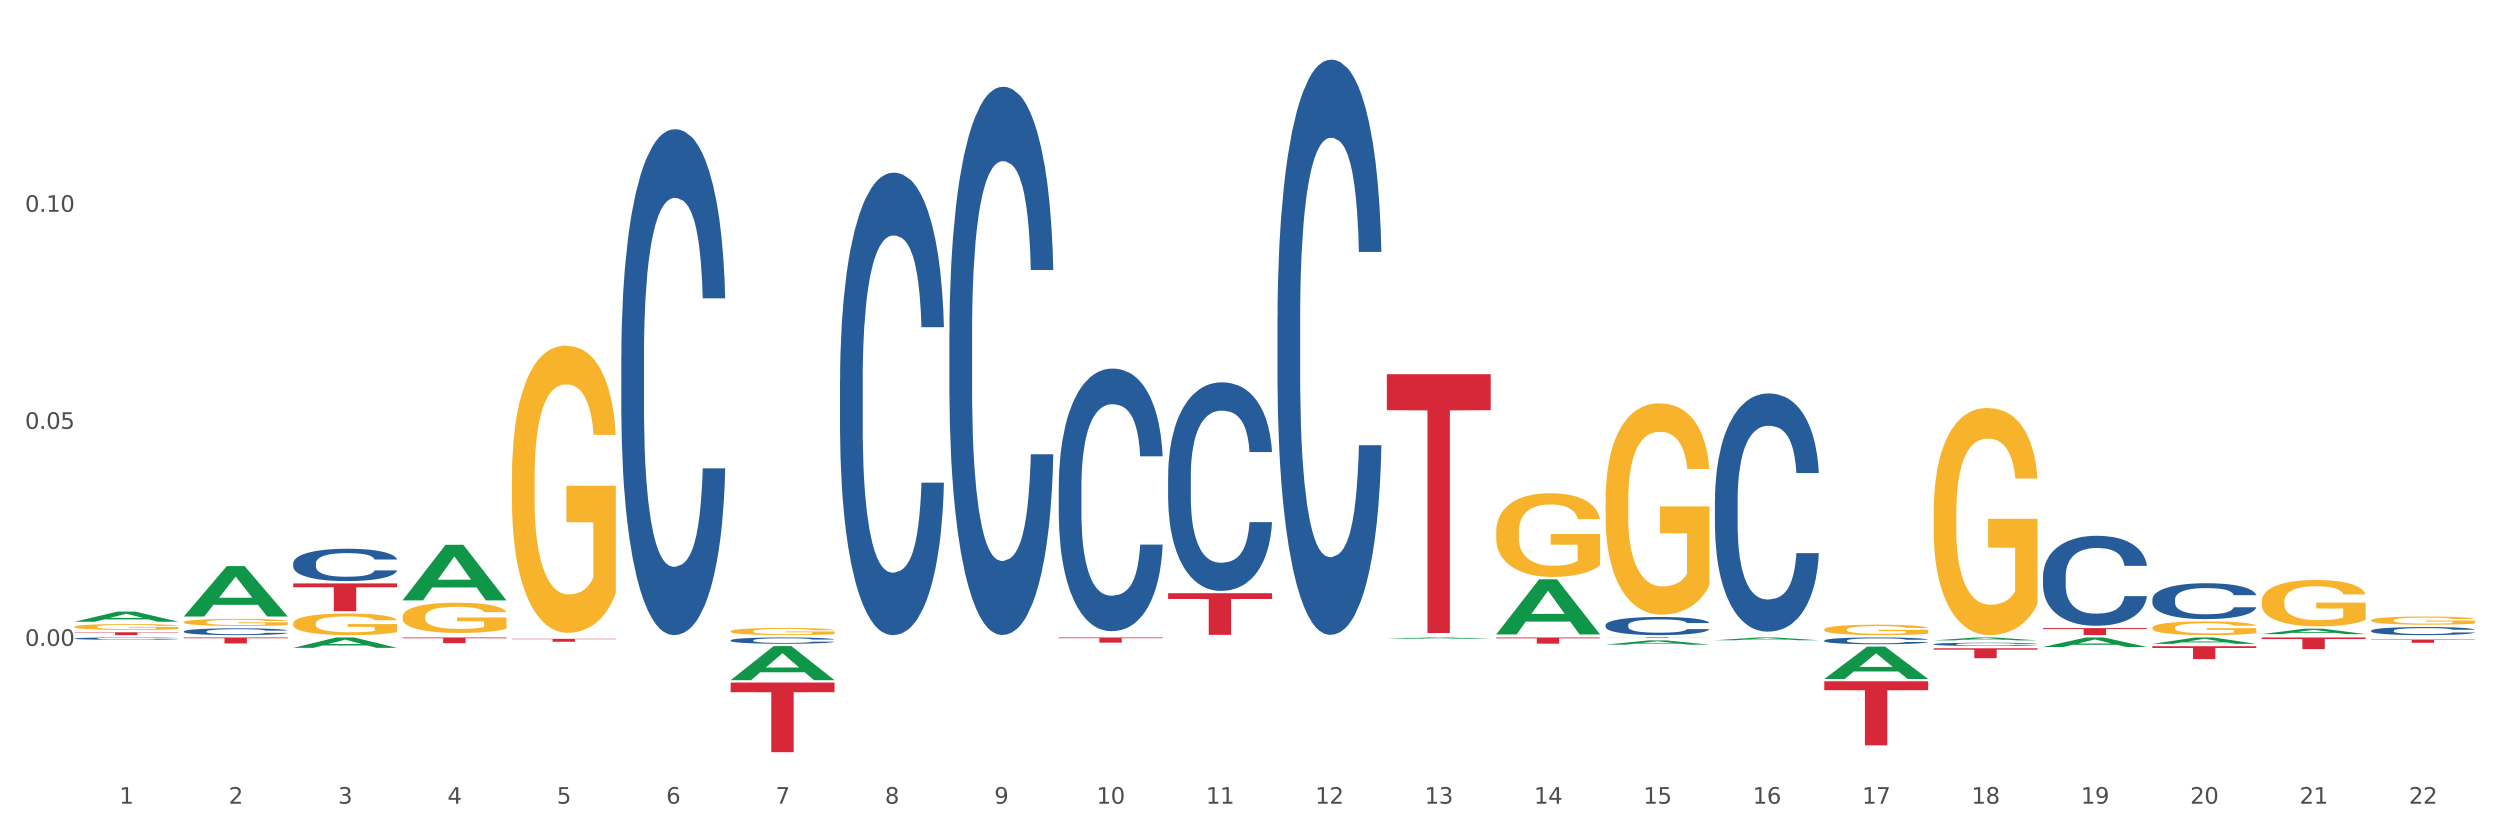<?xml version="1.0" encoding="utf-8" standalone="no"?>
<!DOCTYPE svg PUBLIC "-//W3C//DTD SVG 1.1//EN"
  "http://www.w3.org/Graphics/SVG/1.1/DTD/svg11.dtd">
<svg xmlns:xlink="http://www.w3.org/1999/xlink" width="1080pt" height="360pt" viewBox="0 0 1080 360" xmlns="http://www.w3.org/2000/svg" version="1.1">
 <rect x="0" y="0" width="1080" height="360" fill="#333333" stroke="none"/>
 <defs>
  <style type="text/css">*{stroke-linejoin: round; stroke-linecap: butt}</style>
 </defs>
 <g id="figure_1">
  <g id="patch_1">
   <path d="M 0 360 
L 1080 360 
L 1080 0 
L 0 0 
z
" style="fill: #ffffff; stroke: #ffffff; stroke-linejoin: miter"/>
  </g>
  <g id="axes_1">
   <g id="matplotlib.axis_1">
    <g id="xtick_1">
     <g id="text_1">
      <!-- 1 -->
      <g style="fill: #4d4d4d" transform="translate(51.562 347.204) scale(0.096 -0.096)">
       <defs>
        <path id="DejaVuSans-31" d="M 794 531 
L 1825 531 
L 1825 4091 
L 703 3866 
L 703 4441 
L 1819 4666 
L 2450 4666 
L 2450 531 
L 3481 531 
L 3481 0 
L 794 0 
L 794 531 
z
" transform="scale(0.016)"/>
       </defs>
       <use xlink:href="#DejaVuSans-31"/>
      </g>
     </g>
    </g>
    <g id="xtick_2">
     <g id="text_2">
      <!-- 2 -->
      <g style="fill: #4d4d4d" transform="translate(98.807 347.204) scale(0.096 -0.096)">
       <defs>
        <path id="DejaVuSans-32" d="M 1228 531 
L 3431 531 
L 3431 0 
L 469 0 
L 469 531 
Q 828 903 1448 1529 
Q 2069 2156 2228 2338 
Q 2531 2678 2651 2914 
Q 2772 3150 2772 3378 
Q 2772 3750 2511 3984 
Q 2250 4219 1831 4219 
Q 1534 4219 1204 4116 
Q 875 4013 500 3803 
L 500 4441 
Q 881 4594 1212 4672 
Q 1544 4750 1819 4750 
Q 2544 4750 2975 4387 
Q 3406 4025 3406 3419 
Q 3406 3131 3298 2873 
Q 3191 2616 2906 2266 
Q 2828 2175 2409 1742 
Q 1991 1309 1228 531 
z
" transform="scale(0.016)"/>
       </defs>
       <use xlink:href="#DejaVuSans-32"/>
      </g>
     </g>
    </g>
    <g id="xtick_3">
     <g id="text_3">
      <!-- 3 -->
      <g style="fill: #4d4d4d" transform="translate(146.052 347.204) scale(0.096 -0.096)">
       <defs>
        <path id="DejaVuSans-33" d="M 2597 2516 
Q 3050 2419 3304 2112 
Q 3559 1806 3559 1356 
Q 3559 666 3084 287 
Q 2609 -91 1734 -91 
Q 1441 -91 1130 -33 
Q 819 25 488 141 
L 488 750 
Q 750 597 1062 519 
Q 1375 441 1716 441 
Q 2309 441 2620 675 
Q 2931 909 2931 1356 
Q 2931 1769 2642 2001 
Q 2353 2234 1838 2234 
L 1294 2234 
L 1294 2753 
L 1863 2753 
Q 2328 2753 2575 2939 
Q 2822 3125 2822 3475 
Q 2822 3834 2567 4026 
Q 2313 4219 1838 4219 
Q 1578 4219 1281 4162 
Q 984 4106 628 3988 
L 628 4550 
Q 988 4650 1302 4700 
Q 1616 4750 1894 4750 
Q 2613 4750 3031 4423 
Q 3450 4097 3450 3541 
Q 3450 3153 3228 2886 
Q 3006 2619 2597 2516 
z
" transform="scale(0.016)"/>
       </defs>
       <use xlink:href="#DejaVuSans-33"/>
      </g>
     </g>
    </g>
    <g id="xtick_4">
     <g id="text_4">
      <!-- 4 -->
      <g style="fill: #4d4d4d" transform="translate(193.297 347.204) scale(0.096 -0.096)">
       <defs>
        <path id="DejaVuSans-34" d="M 2419 4116 
L 825 1625 
L 2419 1625 
L 2419 4116 
z
M 2253 4666 
L 3047 4666 
L 3047 1625 
L 3713 1625 
L 3713 1100 
L 3047 1100 
L 3047 0 
L 2419 0 
L 2419 1100 
L 313 1100 
L 313 1709 
L 2253 4666 
z
" transform="scale(0.016)"/>
       </defs>
       <use xlink:href="#DejaVuSans-34"/>
      </g>
     </g>
    </g>
    <g id="xtick_5">
     <g id="text_5">
      <!-- 5 -->
      <g style="fill: #4d4d4d" transform="translate(240.542 347.204) scale(0.096 -0.096)">
       <defs>
        <path id="DejaVuSans-35" d="M 691 4666 
L 3169 4666 
L 3169 4134 
L 1269 4134 
L 1269 2991 
Q 1406 3038 1543 3061 
Q 1681 3084 1819 3084 
Q 2600 3084 3056 2656 
Q 3513 2228 3513 1497 
Q 3513 744 3044 326 
Q 2575 -91 1722 -91 
Q 1428 -91 1123 -41 
Q 819 9 494 109 
L 494 744 
Q 775 591 1075 516 
Q 1375 441 1709 441 
Q 2250 441 2565 725 
Q 2881 1009 2881 1497 
Q 2881 1984 2565 2268 
Q 2250 2553 1709 2553 
Q 1456 2553 1204 2497 
Q 953 2441 691 2322 
L 691 4666 
z
" transform="scale(0.016)"/>
       </defs>
       <use xlink:href="#DejaVuSans-35"/>
      </g>
     </g>
    </g>
    <g id="xtick_6">
     <g id="text_6">
      <!-- 6 -->
      <g style="fill: #4d4d4d" transform="translate(287.787 347.204) scale(0.096 -0.096)">
       <defs>
        <path id="DejaVuSans-36" d="M 2113 2584 
Q 1688 2584 1439 2293 
Q 1191 2003 1191 1497 
Q 1191 994 1439 701 
Q 1688 409 2113 409 
Q 2538 409 2786 701 
Q 3034 994 3034 1497 
Q 3034 2003 2786 2293 
Q 2538 2584 2113 2584 
z
M 3366 4563 
L 3366 3988 
Q 3128 4100 2886 4159 
Q 2644 4219 2406 4219 
Q 1781 4219 1451 3797 
Q 1122 3375 1075 2522 
Q 1259 2794 1537 2939 
Q 1816 3084 2150 3084 
Q 2853 3084 3261 2657 
Q 3669 2231 3669 1497 
Q 3669 778 3244 343 
Q 2819 -91 2113 -91 
Q 1303 -91 875 529 
Q 447 1150 447 2328 
Q 447 3434 972 4092 
Q 1497 4750 2381 4750 
Q 2619 4750 2861 4703 
Q 3103 4656 3366 4563 
z
" transform="scale(0.016)"/>
       </defs>
       <use xlink:href="#DejaVuSans-36"/>
      </g>
     </g>
    </g>
    <g id="xtick_7">
     <g id="text_7">
      <!-- 7 -->
      <g style="fill: #4d4d4d" transform="translate(335.032 347.204) scale(0.096 -0.096)">
       <defs>
        <path id="DejaVuSans-37" d="M 525 4666 
L 3525 4666 
L 3525 4397 
L 1831 0 
L 1172 0 
L 2766 4134 
L 525 4134 
L 525 4666 
z
" transform="scale(0.016)"/>
       </defs>
       <use xlink:href="#DejaVuSans-37"/>
      </g>
     </g>
    </g>
    <g id="xtick_8">
     <g id="text_8">
      <!-- 8 -->
      <g style="fill: #4d4d4d" transform="translate(382.276 347.204) scale(0.096 -0.096)">
       <defs>
        <path id="DejaVuSans-38" d="M 2034 2216 
Q 1584 2216 1326 1975 
Q 1069 1734 1069 1313 
Q 1069 891 1326 650 
Q 1584 409 2034 409 
Q 2484 409 2743 651 
Q 3003 894 3003 1313 
Q 3003 1734 2745 1975 
Q 2488 2216 2034 2216 
z
M 1403 2484 
Q 997 2584 770 2862 
Q 544 3141 544 3541 
Q 544 4100 942 4425 
Q 1341 4750 2034 4750 
Q 2731 4750 3128 4425 
Q 3525 4100 3525 3541 
Q 3525 3141 3298 2862 
Q 3072 2584 2669 2484 
Q 3125 2378 3379 2068 
Q 3634 1759 3634 1313 
Q 3634 634 3220 271 
Q 2806 -91 2034 -91 
Q 1263 -91 848 271 
Q 434 634 434 1313 
Q 434 1759 690 2068 
Q 947 2378 1403 2484 
z
M 1172 3481 
Q 1172 3119 1398 2916 
Q 1625 2713 2034 2713 
Q 2441 2713 2670 2916 
Q 2900 3119 2900 3481 
Q 2900 3844 2670 4047 
Q 2441 4250 2034 4250 
Q 1625 4250 1398 4047 
Q 1172 3844 1172 3481 
z
" transform="scale(0.016)"/>
       </defs>
       <use xlink:href="#DejaVuSans-38"/>
      </g>
     </g>
    </g>
    <g id="xtick_9">
     <g id="text_9">
      <!-- 9 -->
      <g style="fill: #4d4d4d" transform="translate(429.521 347.204) scale(0.096 -0.096)">
       <defs>
        <path id="DejaVuSans-39" d="M 703 97 
L 703 672 
Q 941 559 1184 500 
Q 1428 441 1663 441 
Q 2288 441 2617 861 
Q 2947 1281 2994 2138 
Q 2813 1869 2534 1725 
Q 2256 1581 1919 1581 
Q 1219 1581 811 2004 
Q 403 2428 403 3163 
Q 403 3881 828 4315 
Q 1253 4750 1959 4750 
Q 2769 4750 3195 4129 
Q 3622 3509 3622 2328 
Q 3622 1225 3098 567 
Q 2575 -91 1691 -91 
Q 1453 -91 1209 -44 
Q 966 3 703 97 
z
M 1959 2075 
Q 2384 2075 2632 2365 
Q 2881 2656 2881 3163 
Q 2881 3666 2632 3958 
Q 2384 4250 1959 4250 
Q 1534 4250 1286 3958 
Q 1038 3666 1038 3163 
Q 1038 2656 1286 2365 
Q 1534 2075 1959 2075 
z
" transform="scale(0.016)"/>
       </defs>
       <use xlink:href="#DejaVuSans-39"/>
      </g>
     </g>
    </g>
    <g id="xtick_10">
     <g id="text_10">
      <!-- 10 -->
      <g style="fill: #4d4d4d" transform="translate(473.712 347.204) scale(0.096 -0.096)">
       <defs>
        <path id="DejaVuSans-30" d="M 2034 4250 
Q 1547 4250 1301 3770 
Q 1056 3291 1056 2328 
Q 1056 1369 1301 889 
Q 1547 409 2034 409 
Q 2525 409 2770 889 
Q 3016 1369 3016 2328 
Q 3016 3291 2770 3770 
Q 2525 4250 2034 4250 
z
M 2034 4750 
Q 2819 4750 3233 4129 
Q 3647 3509 3647 2328 
Q 3647 1150 3233 529 
Q 2819 -91 2034 -91 
Q 1250 -91 836 529 
Q 422 1150 422 2328 
Q 422 3509 836 4129 
Q 1250 4750 2034 4750 
z
" transform="scale(0.016)"/>
       </defs>
       <use xlink:href="#DejaVuSans-31"/>
       <use xlink:href="#DejaVuSans-30" transform="translate(63.623 0)"/>
      </g>
     </g>
    </g>
    <g id="xtick_11">
     <g id="text_11">
      <!-- 11 -->
      <g style="fill: #4d4d4d" transform="translate(520.957 347.204) scale(0.096 -0.096)">
       <use xlink:href="#DejaVuSans-31"/>
       <use xlink:href="#DejaVuSans-31" transform="translate(63.623 0)"/>
      </g>
     </g>
    </g>
    <g id="xtick_12">
     <g id="text_12">
      <!-- 12 -->
      <g style="fill: #4d4d4d" transform="translate(568.202 347.204) scale(0.096 -0.096)">
       <use xlink:href="#DejaVuSans-31"/>
       <use xlink:href="#DejaVuSans-32" transform="translate(63.623 0)"/>
      </g>
     </g>
    </g>
    <g id="xtick_13">
     <g id="text_13">
      <!-- 13 -->
      <g style="fill: #4d4d4d" transform="translate(615.447 347.204) scale(0.096 -0.096)">
       <use xlink:href="#DejaVuSans-31"/>
       <use xlink:href="#DejaVuSans-33" transform="translate(63.623 0)"/>
      </g>
     </g>
    </g>
    <g id="xtick_14">
     <g id="text_14">
      <!-- 14 -->
      <g style="fill: #4d4d4d" transform="translate(662.692 347.204) scale(0.096 -0.096)">
       <use xlink:href="#DejaVuSans-31"/>
       <use xlink:href="#DejaVuSans-34" transform="translate(63.623 0)"/>
      </g>
     </g>
    </g>
    <g id="xtick_15">
     <g id="text_15">
      <!-- 15 -->
      <g style="fill: #4d4d4d" transform="translate(709.937 347.204) scale(0.096 -0.096)">
       <use xlink:href="#DejaVuSans-31"/>
       <use xlink:href="#DejaVuSans-35" transform="translate(63.623 0)"/>
      </g>
     </g>
    </g>
    <g id="xtick_16">
     <g id="text_16">
      <!-- 16 -->
      <g style="fill: #4d4d4d" transform="translate(757.181 347.204) scale(0.096 -0.096)">
       <use xlink:href="#DejaVuSans-31"/>
       <use xlink:href="#DejaVuSans-36" transform="translate(63.623 0)"/>
      </g>
     </g>
    </g>
    <g id="xtick_17">
     <g id="text_17">
      <!-- 17 -->
      <g style="fill: #4d4d4d" transform="translate(804.426 347.204) scale(0.096 -0.096)">
       <use xlink:href="#DejaVuSans-31"/>
       <use xlink:href="#DejaVuSans-37" transform="translate(63.623 0)"/>
      </g>
     </g>
    </g>
    <g id="xtick_18">
     <g id="text_18">
      <!-- 18 -->
      <g style="fill: #4d4d4d" transform="translate(851.671 347.204) scale(0.096 -0.096)">
       <use xlink:href="#DejaVuSans-31"/>
       <use xlink:href="#DejaVuSans-38" transform="translate(63.623 0)"/>
      </g>
     </g>
    </g>
    <g id="xtick_19">
     <g id="text_19">
      <!-- 19 -->
      <g style="fill: #4d4d4d" transform="translate(898.916 347.204) scale(0.096 -0.096)">
       <use xlink:href="#DejaVuSans-31"/>
       <use xlink:href="#DejaVuSans-39" transform="translate(63.623 0)"/>
      </g>
     </g>
    </g>
    <g id="xtick_20">
     <g id="text_20">
      <!-- 20 -->
      <g style="fill: #4d4d4d" transform="translate(946.161 347.204) scale(0.096 -0.096)">
       <use xlink:href="#DejaVuSans-32"/>
       <use xlink:href="#DejaVuSans-30" transform="translate(63.623 0)"/>
      </g>
     </g>
    </g>
    <g id="xtick_21">
     <g id="text_21">
      <!-- 21 -->
      <g style="fill: #4d4d4d" transform="translate(993.406 347.204) scale(0.096 -0.096)">
       <use xlink:href="#DejaVuSans-32"/>
       <use xlink:href="#DejaVuSans-31" transform="translate(63.623 0)"/>
      </g>
     </g>
    </g>
    <g id="xtick_22">
     <g id="text_22">
      <!-- 22 -->
      <g style="fill: #4d4d4d" transform="translate(1040.651 347.204) scale(0.096 -0.096)">
       <use xlink:href="#DejaVuSans-32"/>
       <use xlink:href="#DejaVuSans-32" transform="translate(63.623 0)"/>
      </g>
     </g>
    </g>
    <g id="xtick_23"/>
    <g id="xtick_24"/>
    <g id="xtick_25"/>
    <g id="xtick_26"/>
    <g id="xtick_27"/>
    <g id="xtick_28"/>
    <g id="xtick_29"/>
    <g id="xtick_30"/>
    <g id="xtick_31"/>
    <g id="xtick_32"/>
    <g id="xtick_33"/>
    <g id="xtick_34"/>
    <g id="xtick_35"/>
    <g id="xtick_36"/>
    <g id="xtick_37"/>
    <g id="xtick_38"/>
    <g id="xtick_39"/>
    <g id="xtick_40"/>
    <g id="xtick_41"/>
    <g id="xtick_42"/>
    <g id="xtick_43"/>
   </g>
   <g id="matplotlib.axis_2">
    <g id="ytick_1">
     <g id="text_23">
      <!-- 0.00 -->
      <g style="fill: #4d4d4d" transform="translate(10.8 279.023) scale(0.096 -0.096)">
       <defs>
        <path id="DejaVuSans-2e" d="M 684 794 
L 1344 794 
L 1344 0 
L 684 0 
L 684 794 
z
" transform="scale(0.016)"/>
       </defs>
       <use xlink:href="#DejaVuSans-30"/>
       <use xlink:href="#DejaVuSans-2e" transform="translate(63.623 0)"/>
       <use xlink:href="#DejaVuSans-30" transform="translate(95.41 0)"/>
       <use xlink:href="#DejaVuSans-30" transform="translate(159.033 0)"/>
      </g>
     </g>
    </g>
    <g id="ytick_2">
     <g id="text_24">
      <!-- 0.05 -->
      <g style="fill: #4d4d4d" transform="translate(10.8 185.264) scale(0.096 -0.096)">
       <use xlink:href="#DejaVuSans-30"/>
       <use xlink:href="#DejaVuSans-2e" transform="translate(63.623 0)"/>
       <use xlink:href="#DejaVuSans-30" transform="translate(95.41 0)"/>
       <use xlink:href="#DejaVuSans-35" transform="translate(159.033 0)"/>
      </g>
     </g>
    </g>
    <g id="ytick_3">
     <g id="text_25">
      <!-- 0.10 -->
      <g style="fill: #4d4d4d" transform="translate(10.8 91.505) scale(0.096 -0.096)">
       <use xlink:href="#DejaVuSans-30"/>
       <use xlink:href="#DejaVuSans-2e" transform="translate(63.623 0)"/>
       <use xlink:href="#DejaVuSans-31" transform="translate(95.41 0)"/>
       <use xlink:href="#DejaVuSans-30" transform="translate(159.033 0)"/>
      </g>
     </g>
    </g>
    <g id="ytick_4"/>
    <g id="ytick_5"/>
    <g id="ytick_6"/>
    <g id="ytick_7"/>
   </g>
   <g id="PolyCollection_1">
    <path d="M 32.175 268.574 
L 32.221 268.57 
L 50.73 264.224 
L 58.411 264.22 
L 77.058 268.582 
L 68.174 268.582 
L 64.148 267.566 
L 45.038 267.566 
L 44.899 267.583 
L 41.013 268.582 
L 32.175 268.582 
L 32.175 268.574 
L 47.444 266.96 
L 61.742 266.956 
L 54.663 265.15 
L 54.57 265.141 
L 54.478 265.154 
L 47.398 266.956 
L 47.444 266.96 
L 32.175 268.574 
z
" clip-path="url(#pdbf2d60f4f)" style="fill: #109648"/>
    <path d="M 79.42 266.3 
L 79.466 266.279 
L 97.974 244.551 
L 105.655 244.531 
L 124.303 266.341 
L 115.419 266.341 
L 111.393 261.262 
L 92.283 261.262 
L 92.144 261.344 
L 88.258 266.341 
L 79.42 266.341 
L 79.42 266.3 
L 94.689 258.231 
L 108.987 258.211 
L 101.907 249.179 
L 101.815 249.138 
L 101.722 249.2 
L 94.643 258.211 
L 94.689 258.231 
L 79.42 266.3 
z
" clip-path="url(#pdbf2d60f4f)" style="fill: #109648"/>
    <path d="M 126.665 279.874 
L 126.711 279.87 
L 145.219 275.38 
L 152.9 275.376 
L 171.547 279.882 
L 162.663 279.882 
L 158.638 278.833 
L 139.528 278.833 
L 139.389 278.85 
L 135.502 279.882 
L 126.665 279.882 
L 126.665 279.874 
L 141.934 278.207 
L 156.232 278.202 
L 149.152 276.336 
L 149.06 276.328 
L 148.967 276.34 
L 141.888 278.202 
L 141.934 278.207 
L 126.665 279.874 
z
" clip-path="url(#pdbf2d60f4f)" style="fill: #109648"/>
    <path d="M 126.665 269.352 
L 126.718 269.344 
L 126.718 269.037 
L 126.824 268.772 
L 127.354 268.132 
L 128.148 267.603 
L 128.731 267.322 
L 129.314 267.091 
L 130.003 266.861 
L 130.851 266.622 
L 132.388 266.272 
L 133.342 266.093 
L 134.507 265.906 
L 136.627 265.633 
L 138.164 265.479 
L 139.753 265.351 
L 142.35 265.198 
L 144.046 265.129 
L 145.847 265.078 
L 148.02 265.044 
L 149.662 265.035 
L 153.266 265.061 
L 156.339 265.138 
L 157.823 265.198 
L 159.731 265.3 
L 160.737 265.368 
L 162.38 265.505 
L 164.076 265.684 
L 165.242 265.837 
L 166.99 266.127 
L 168.315 266.418 
L 169.534 266.776 
L 170.17 267.023 
L 170.647 267.254 
L 171.07 267.518 
L 171.494 267.936 
L 161.956 267.936 
L 161.585 267.637 
L 161.002 267.356 
L 160.155 267.083 
L 159.413 266.912 
L 158.141 266.699 
L 156.975 266.563 
L 155.756 266.46 
L 154.273 266.375 
L 153.107 266.332 
L 151.464 266.298 
L 148.232 266.307 
L 146.059 266.375 
L 144.575 266.46 
L 143.622 266.537 
L 142.774 266.622 
L 141.82 266.742 
L 140.707 266.921 
L 139.912 267.083 
L 139.117 267.288 
L 138.482 267.492 
L 137.899 267.731 
L 137.422 267.987 
L 137.051 268.252 
L 136.733 268.576 
L 136.468 269.113 
L 136.468 270.282 
L 136.574 270.547 
L 136.839 270.896 
L 137.157 271.161 
L 137.687 271.476 
L 138.164 271.69 
L 139.064 271.997 
L 140.071 272.253 
L 140.866 272.415 
L 141.661 272.551 
L 143.039 272.739 
L 144.575 272.893 
L 145.9 272.986 
L 147.702 273.072 
L 148.921 273.106 
L 149.98 273.123 
L 152.577 273.123 
L 154.432 273.097 
L 156.498 273.038 
L 158.088 272.961 
L 159.413 272.867 
L 160.896 272.713 
L 161.85 272.568 
L 161.85 270.785 
L 150.192 270.777 
L 150.192 269.591 
L 171.547 269.591 
L 171.547 273.072 
L 170.647 273.251 
L 169.64 273.413 
L 168.58 273.558 
L 166.99 273.737 
L 165.083 273.908 
L 163.387 274.027 
L 161.585 274.13 
L 159.466 274.223 
L 156.71 274.309 
L 155.014 274.343 
L 152.895 274.369 
L 150.404 274.377 
L 148.232 274.36 
L 146.112 274.317 
L 143.887 274.241 
L 141.714 274.13 
L 140.071 274.019 
L 138.429 273.882 
L 136.68 273.703 
L 135.302 273.532 
L 134.242 273.379 
L 133.077 273.183 
L 131.805 272.927 
L 130.851 272.696 
L 130.003 272.458 
L 129.102 272.15 
L 128.466 271.886 
L 127.831 271.553 
L 127.46 271.306 
L 127.036 270.922 
L 126.718 270.384 
L 126.665 269.352 
z
" clip-path="url(#pdbf2d60f4f)" style="fill: #f7b32b"/>
    <path d="M 221.154 206.661 
L 221.207 206.547 
L 221.207 202.469 
L 221.313 198.957 
L 221.843 190.461 
L 222.638 183.437 
L 223.221 179.699 
L 223.804 176.64 
L 224.493 173.582 
L 225.341 170.41 
L 226.877 165.765 
L 227.831 163.386 
L 228.997 160.894 
L 231.117 157.269 
L 232.653 155.23 
L 234.243 153.53 
L 236.84 151.491 
L 238.535 150.585 
L 240.337 149.905 
L 242.51 149.452 
L 244.152 149.339 
L 247.756 149.679 
L 250.829 150.698 
L 252.313 151.491 
L 254.22 152.851 
L 255.227 153.757 
L 256.87 155.57 
L 258.566 157.949 
L 259.731 159.988 
L 261.48 163.839 
L 262.805 167.691 
L 264.024 172.449 
L 264.659 175.734 
L 265.136 178.793 
L 265.56 182.305 
L 265.984 187.855 
L 256.446 187.855 
L 256.075 183.891 
L 255.492 180.152 
L 254.644 176.527 
L 253.902 174.261 
L 252.631 171.429 
L 251.465 169.617 
L 250.246 168.257 
L 248.762 167.125 
L 247.597 166.558 
L 245.954 166.105 
L 242.721 166.218 
L 240.549 167.125 
L 239.065 168.257 
L 238.111 169.277 
L 237.263 170.41 
L 236.31 171.996 
L 235.197 174.375 
L 234.402 176.527 
L 233.607 179.246 
L 232.971 181.965 
L 232.388 185.137 
L 231.911 188.535 
L 231.541 192.047 
L 231.223 196.352 
L 230.958 203.489 
L 230.958 219.008 
L 231.064 222.52 
L 231.329 227.165 
L 231.647 230.677 
L 232.176 234.868 
L 232.653 237.7 
L 233.554 241.779 
L 234.561 245.177 
L 235.356 247.329 
L 236.151 249.142 
L 237.528 251.634 
L 239.065 253.673 
L 240.39 254.919 
L 242.192 256.052 
L 243.41 256.505 
L 244.47 256.732 
L 247.067 256.732 
L 248.921 256.392 
L 250.988 255.599 
L 252.578 254.58 
L 253.902 253.333 
L 255.386 251.294 
L 256.34 249.369 
L 256.34 225.692 
L 244.682 225.579 
L 244.682 209.833 
L 266.037 209.833 
L 266.037 256.052 
L 265.136 258.431 
L 264.129 260.584 
L 263.07 262.509 
L 261.48 264.888 
L 259.572 267.154 
L 257.877 268.74 
L 256.075 270.099 
L 253.955 271.346 
L 251.2 272.478 
L 249.504 272.932 
L 247.385 273.271 
L 244.894 273.385 
L 242.721 273.158 
L 240.602 272.592 
L 238.376 271.572 
L 236.204 270.099 
L 234.561 268.627 
L 232.918 266.814 
L 231.17 264.435 
L 229.792 262.17 
L 228.732 260.131 
L 227.566 257.525 
L 226.295 254.126 
L 225.341 251.068 
L 224.493 247.896 
L 223.592 243.818 
L 222.956 240.306 
L 222.32 235.888 
L 221.949 232.603 
L 221.525 227.505 
L 221.207 220.368 
L 221.154 206.661 
z
" clip-path="url(#pdbf2d60f4f)" style="fill: #f7b32b"/>
    <path d="M 173.91 266.41 
L 173.963 266.398 
L 173.963 265.969 
L 174.069 265.6 
L 174.598 264.706 
L 175.393 263.967 
L 175.976 263.574 
L 176.559 263.253 
L 177.248 262.931 
L 178.096 262.597 
L 179.633 262.109 
L 180.586 261.859 
L 181.752 261.596 
L 183.872 261.215 
L 185.408 261.001 
L 186.998 260.822 
L 189.595 260.608 
L 191.29 260.512 
L 193.092 260.441 
L 195.265 260.393 
L 196.907 260.381 
L 200.511 260.417 
L 203.584 260.524 
L 205.068 260.608 
L 206.975 260.751 
L 207.982 260.846 
L 209.625 261.037 
L 211.321 261.287 
L 212.486 261.501 
L 214.235 261.906 
L 215.56 262.311 
L 216.779 262.812 
L 217.415 263.157 
L 217.891 263.479 
L 218.315 263.848 
L 218.739 264.432 
L 209.201 264.432 
L 208.83 264.015 
L 208.247 263.622 
L 207.399 263.241 
L 206.658 263.002 
L 205.386 262.704 
L 204.22 262.514 
L 203.001 262.371 
L 201.517 262.252 
L 200.352 262.192 
L 198.709 262.145 
L 195.477 262.156 
L 193.304 262.252 
L 191.82 262.371 
L 190.866 262.478 
L 190.019 262.597 
L 189.065 262.764 
L 187.952 263.014 
L 187.157 263.241 
L 186.362 263.527 
L 185.726 263.812 
L 185.144 264.146 
L 184.667 264.504 
L 184.296 264.873 
L 183.978 265.326 
L 183.713 266.076 
L 183.713 267.708 
L 183.819 268.078 
L 184.084 268.566 
L 184.402 268.936 
L 184.932 269.376 
L 185.408 269.674 
L 186.309 270.103 
L 187.316 270.461 
L 188.111 270.687 
L 188.906 270.878 
L 190.284 271.14 
L 191.82 271.354 
L 193.145 271.485 
L 194.947 271.604 
L 196.165 271.652 
L 197.225 271.676 
L 199.822 271.676 
L 201.676 271.64 
L 203.743 271.557 
L 205.333 271.449 
L 206.658 271.318 
L 208.141 271.104 
L 209.095 270.901 
L 209.095 268.411 
L 197.437 268.399 
L 197.437 266.743 
L 218.792 266.743 
L 218.792 271.604 
L 217.891 271.854 
L 216.885 272.081 
L 215.825 272.283 
L 214.235 272.534 
L 212.327 272.772 
L 210.632 272.939 
L 208.83 273.082 
L 206.711 273.213 
L 203.955 273.332 
L 202.259 273.379 
L 200.14 273.415 
L 197.649 273.427 
L 195.477 273.403 
L 193.357 273.344 
L 191.131 273.237 
L 188.959 273.082 
L 187.316 272.927 
L 185.673 272.736 
L 183.925 272.486 
L 182.547 272.248 
L 181.487 272.033 
L 180.321 271.759 
L 179.05 271.402 
L 178.096 271.08 
L 177.248 270.746 
L 176.347 270.318 
L 175.711 269.948 
L 175.075 269.484 
L 174.704 269.138 
L 174.281 268.602 
L 173.963 267.851 
L 173.91 266.41 
z
" clip-path="url(#pdbf2d60f4f)" style="fill: #f7b32b"/>
    <path d="M 646.358 229.786 
L 646.411 229.753 
L 646.411 228.564 
L 646.517 227.541 
L 647.047 225.064 
L 647.842 223.017 
L 648.425 221.928 
L 649.008 221.036 
L 649.697 220.145 
L 650.545 219.22 
L 652.081 217.866 
L 653.035 217.173 
L 654.201 216.447 
L 656.321 215.39 
L 657.857 214.796 
L 659.447 214.3 
L 662.043 213.706 
L 663.739 213.442 
L 665.541 213.244 
L 667.713 213.112 
L 669.356 213.079 
L 672.959 213.178 
L 676.033 213.475 
L 677.517 213.706 
L 679.424 214.102 
L 680.431 214.366 
L 682.074 214.895 
L 683.769 215.588 
L 684.935 216.182 
L 686.684 217.305 
L 688.009 218.428 
L 689.227 219.814 
L 689.863 220.772 
L 690.34 221.663 
L 690.764 222.687 
L 691.188 224.305 
L 681.65 224.305 
L 681.279 223.149 
L 680.696 222.06 
L 679.848 221.003 
L 679.106 220.343 
L 677.835 219.517 
L 676.669 218.989 
L 675.45 218.593 
L 673.966 218.263 
L 672.8 218.097 
L 671.158 217.965 
L 667.925 217.998 
L 665.753 218.263 
L 664.269 218.593 
L 663.315 218.89 
L 662.467 219.22 
L 661.514 219.682 
L 660.401 220.376 
L 659.606 221.003 
L 658.811 221.796 
L 658.175 222.588 
L 657.592 223.512 
L 657.115 224.503 
L 656.744 225.527 
L 656.426 226.781 
L 656.162 228.861 
L 656.162 233.385 
L 656.268 234.409 
L 656.532 235.762 
L 656.85 236.786 
L 657.38 238.008 
L 657.857 238.833 
L 658.758 240.022 
L 659.765 241.012 
L 660.56 241.64 
L 661.355 242.168 
L 662.732 242.894 
L 664.269 243.489 
L 665.594 243.852 
L 667.395 244.182 
L 668.614 244.314 
L 669.674 244.38 
L 672.271 244.38 
L 674.125 244.281 
L 676.192 244.05 
L 677.782 243.753 
L 679.106 243.39 
L 680.59 242.795 
L 681.544 242.234 
L 681.544 235.333 
L 669.886 235.3 
L 669.886 230.71 
L 691.241 230.71 
L 691.241 244.182 
L 690.34 244.875 
L 689.333 245.503 
L 688.274 246.064 
L 686.684 246.757 
L 684.776 247.418 
L 683.081 247.88 
L 681.279 248.276 
L 679.159 248.639 
L 676.404 248.97 
L 674.708 249.102 
L 672.588 249.201 
L 670.098 249.234 
L 667.925 249.168 
L 665.806 249.003 
L 663.58 248.705 
L 661.408 248.276 
L 659.765 247.847 
L 658.122 247.319 
L 656.374 246.625 
L 654.996 245.965 
L 653.936 245.371 
L 652.77 244.611 
L 651.498 243.621 
L 650.545 242.729 
L 649.697 241.805 
L 648.796 240.616 
L 648.16 239.592 
L 647.524 238.305 
L 647.153 237.347 
L 646.729 235.861 
L 646.411 233.781 
L 646.358 229.786 
z
" clip-path="url(#pdbf2d60f4f)" style="fill: #f7b32b"/>
    <path d="M 315.644 272.706 
L 315.697 272.704 
L 315.697 272.602 
L 315.803 272.514 
L 316.333 272.301 
L 317.128 272.125 
L 317.711 272.031 
L 318.294 271.955 
L 318.983 271.878 
L 319.83 271.799 
L 321.367 271.683 
L 322.321 271.623 
L 323.487 271.561 
L 325.606 271.47 
L 327.143 271.419 
L 328.733 271.376 
L 331.329 271.325 
L 333.025 271.303 
L 334.827 271.286 
L 336.999 271.274 
L 338.642 271.271 
L 342.245 271.28 
L 345.319 271.305 
L 346.802 271.325 
L 348.71 271.359 
L 349.717 271.382 
L 351.36 271.427 
L 353.055 271.487 
L 354.221 271.538 
L 355.97 271.634 
L 357.294 271.731 
L 358.513 271.85 
L 359.149 271.932 
L 359.626 272.009 
L 360.05 272.097 
L 360.474 272.236 
L 350.936 272.236 
L 350.565 272.136 
L 349.982 272.043 
L 349.134 271.952 
L 348.392 271.895 
L 347.12 271.824 
L 345.955 271.779 
L 344.736 271.745 
L 343.252 271.717 
L 342.086 271.702 
L 340.444 271.691 
L 337.211 271.694 
L 335.039 271.717 
L 333.555 271.745 
L 332.601 271.771 
L 331.753 271.799 
L 330.799 271.839 
L 329.687 271.898 
L 328.892 271.952 
L 328.097 272.02 
L 327.461 272.088 
L 326.878 272.168 
L 326.401 272.253 
L 326.03 272.341 
L 325.712 272.448 
L 325.447 272.627 
L 325.447 273.016 
L 325.553 273.104 
L 325.818 273.22 
L 326.136 273.308 
L 326.666 273.413 
L 327.143 273.484 
L 328.044 273.586 
L 329.051 273.671 
L 329.846 273.725 
L 330.64 273.77 
L 332.018 273.832 
L 333.555 273.884 
L 334.88 273.915 
L 336.681 273.943 
L 337.9 273.954 
L 338.96 273.96 
L 341.556 273.96 
L 343.411 273.952 
L 345.478 273.932 
L 347.067 273.906 
L 348.392 273.875 
L 349.876 273.824 
L 350.83 273.776 
L 350.83 273.183 
L 339.172 273.18 
L 339.172 272.786 
L 360.527 272.786 
L 360.527 273.943 
L 359.626 274.003 
L 358.619 274.057 
L 357.559 274.105 
L 355.97 274.164 
L 354.062 274.221 
L 352.366 274.261 
L 350.565 274.295 
L 348.445 274.326 
L 345.69 274.354 
L 343.994 274.366 
L 341.874 274.374 
L 339.384 274.377 
L 337.211 274.371 
L 335.092 274.357 
L 332.866 274.332 
L 330.693 274.295 
L 329.051 274.258 
L 327.408 274.213 
L 325.659 274.153 
L 324.282 274.096 
L 323.222 274.045 
L 322.056 273.98 
L 320.784 273.895 
L 319.83 273.818 
L 318.983 273.739 
L 318.082 273.637 
L 317.446 273.549 
L 316.81 273.438 
L 316.439 273.356 
L 316.015 273.228 
L 315.697 273.05 
L 315.644 272.706 
z
" clip-path="url(#pdbf2d60f4f)" style="fill: #f7b32b"/>
    <path d="M 599.113 276.009 
L 599.16 276.008 
L 617.668 275.376 
L 625.349 275.376 
L 643.996 276.01 
L 635.112 276.01 
L 631.087 275.862 
L 611.977 275.862 
L 611.838 275.865 
L 607.951 276.01 
L 599.113 276.01 
L 599.113 276.009 
L 614.383 275.774 
L 628.681 275.773 
L 621.601 275.511 
L 621.509 275.51 
L 621.416 275.511 
L 614.337 275.773 
L 614.383 275.774 
L 599.113 276.009 
z
" clip-path="url(#pdbf2d60f4f)" style="fill: #109648"/>
    <path d="M 646.358 274.034 
L 646.405 274.012 
L 664.913 250.255 
L 672.594 250.232 
L 691.241 274.079 
L 682.357 274.079 
L 678.331 268.526 
L 659.222 268.526 
L 659.083 268.616 
L 655.196 274.079 
L 646.358 274.079 
L 646.358 274.034 
L 661.628 265.212 
L 675.925 265.19 
L 668.846 255.315 
L 668.753 255.27 
L 668.661 255.338 
L 661.581 265.19 
L 661.628 265.212 
L 646.358 274.034 
z
" clip-path="url(#pdbf2d60f4f)" style="fill: #109648"/>
    <path d="M 173.91 259.338 
L 173.956 259.315 
L 192.464 235.356 
L 200.145 235.334 
L 218.792 259.383 
L 209.908 259.383 
L 205.883 253.783 
L 186.773 253.783 
L 186.634 253.873 
L 182.747 259.383 
L 173.91 259.383 
L 173.91 259.338 
L 189.179 250.441 
L 203.477 250.418 
L 196.397 240.46 
L 196.305 240.415 
L 196.212 240.482 
L 189.133 250.418 
L 189.179 250.441 
L 173.91 259.338 
z
" clip-path="url(#pdbf2d60f4f)" style="fill: #109648"/>
    <path d="M 315.644 293.818 
L 315.691 293.804 
L 334.199 279.12 
L 341.88 279.106 
L 360.527 293.845 
L 351.643 293.845 
L 347.617 290.413 
L 328.508 290.413 
L 328.369 290.468 
L 324.482 293.845 
L 315.644 293.845 
L 315.644 293.818 
L 330.914 288.365 
L 345.211 288.351 
L 338.132 282.248 
L 338.039 282.22 
L 337.947 282.262 
L 330.867 288.351 
L 330.914 288.365 
L 315.644 293.818 
z
" clip-path="url(#pdbf2d60f4f)" style="fill: #109648"/>
    <path d="M 693.603 278.49 
L 693.65 278.488 
L 712.158 276.642 
L 719.839 276.64 
L 738.486 278.493 
L 729.602 278.493 
L 725.576 278.062 
L 706.467 278.062 
L 706.328 278.069 
L 702.441 278.493 
L 693.603 278.493 
L 693.603 278.49 
L 708.873 277.804 
L 723.17 277.803 
L 716.091 277.035 
L 715.998 277.032 
L 715.906 277.037 
L 708.826 277.803 
L 708.873 277.804 
L 693.603 278.49 
z
" clip-path="url(#pdbf2d60f4f)" style="fill: #109648"/>
    <path d="M 740.848 276.588 
L 740.894 276.587 
L 759.403 275.377 
L 767.084 275.376 
L 785.731 276.59 
L 776.847 276.59 
L 772.821 276.307 
L 753.711 276.307 
L 753.573 276.312 
L 749.686 276.59 
L 740.848 276.59 
L 740.848 276.588 
L 756.117 276.139 
L 770.415 276.137 
L 763.336 275.634 
L 763.243 275.632 
L 763.151 275.636 
L 756.071 276.137 
L 756.117 276.139 
L 740.848 276.588 
z
" clip-path="url(#pdbf2d60f4f)" style="fill: #109648"/>
    <path d="M 835.338 276.653 
L 835.384 276.652 
L 853.892 275.377 
L 861.573 275.376 
L 880.221 276.656 
L 871.337 276.656 
L 867.311 276.358 
L 848.201 276.358 
L 848.062 276.362 
L 844.176 276.656 
L 835.338 276.656 
L 835.338 276.653 
L 850.607 276.18 
L 864.905 276.179 
L 857.825 275.648 
L 857.733 275.646 
L 857.64 275.65 
L 850.561 276.179 
L 850.607 276.18 
L 835.338 276.653 
z
" clip-path="url(#pdbf2d60f4f)" style="fill: #109648"/>
    <path d="M 788.093 293.296 
L 788.139 293.283 
L 806.648 279.324 
L 814.329 279.311 
L 832.976 293.322 
L 824.092 293.322 
L 820.066 290.059 
L 800.956 290.059 
L 800.817 290.112 
L 796.931 293.322 
L 788.093 293.322 
L 788.093 293.296 
L 803.362 288.112 
L 817.66 288.099 
L 810.581 282.297 
L 810.488 282.271 
L 810.395 282.31 
L 803.316 288.099 
L 803.362 288.112 
L 788.093 293.296 
z
" clip-path="url(#pdbf2d60f4f)" style="fill: #109648"/>
    <path d="M 977.072 273.932 
L 977.119 273.929 
L 995.627 271.58 
L 1003.308 271.578 
L 1021.955 273.936 
L 1013.071 273.936 
L 1009.046 273.387 
L 989.936 273.387 
L 989.797 273.396 
L 985.91 273.936 
L 977.072 273.936 
L 977.072 273.932 
L 992.342 273.059 
L 1006.64 273.057 
L 999.56 272.081 
L 999.468 272.076 
L 999.375 272.083 
L 992.296 273.057 
L 992.342 273.059 
L 977.072 273.932 
z
" clip-path="url(#pdbf2d60f4f)" style="fill: #109648"/>
    <path d="M 929.828 278.145 
L 929.874 278.142 
L 948.382 275.378 
L 956.063 275.376 
L 974.71 278.15 
L 965.826 278.15 
L 961.801 277.504 
L 942.691 277.504 
L 942.552 277.514 
L 938.665 278.15 
L 929.828 278.15 
L 929.828 278.145 
L 945.097 277.118 
L 959.395 277.116 
L 952.315 275.967 
L 952.223 275.962 
L 952.13 275.97 
L 945.051 277.116 
L 945.097 277.118 
L 929.828 278.145 
z
" clip-path="url(#pdbf2d60f4f)" style="fill: #109648"/>
    <path d="M 882.583 279.504 
L 882.629 279.5 
L 901.137 275.379 
L 908.818 275.376 
L 927.465 279.512 
L 918.581 279.512 
L 914.556 278.549 
L 895.446 278.549 
L 895.307 278.564 
L 891.42 279.512 
L 882.583 279.512 
L 882.583 279.504 
L 897.852 277.974 
L 912.15 277.97 
L 905.07 276.257 
L 904.978 276.249 
L 904.885 276.261 
L 897.806 277.97 
L 897.852 277.974 
L 882.583 279.504 
z
" clip-path="url(#pdbf2d60f4f)" style="fill: #109648"/>
    <path d="M 835.338 221.6 
L 835.391 221.511 
L 835.391 218.285 
L 835.497 215.507 
L 836.027 208.787 
L 836.822 203.232 
L 837.404 200.275 
L 837.987 197.855 
L 838.676 195.436 
L 839.524 192.927 
L 841.061 189.253 
L 842.015 187.372 
L 843.18 185.4 
L 845.3 182.533 
L 846.837 180.92 
L 848.426 179.576 
L 851.023 177.963 
L 852.719 177.246 
L 854.52 176.709 
L 856.693 176.35 
L 858.336 176.261 
L 861.939 176.53 
L 865.012 177.336 
L 866.496 177.963 
L 868.404 179.039 
L 869.411 179.755 
L 871.053 181.189 
L 872.749 183.071 
L 873.915 184.684 
L 875.663 187.73 
L 876.988 190.777 
L 878.207 194.54 
L 878.843 197.138 
L 879.32 199.558 
L 879.744 202.336 
L 880.168 206.726 
L 870.629 206.726 
L 870.258 203.59 
L 869.675 200.633 
L 868.828 197.766 
L 868.086 195.974 
L 866.814 193.734 
L 865.648 192.3 
L 864.429 191.225 
L 862.946 190.329 
L 861.78 189.881 
L 860.137 189.522 
L 856.905 189.612 
L 854.732 190.329 
L 853.249 191.225 
L 852.295 192.031 
L 851.447 192.927 
L 850.493 194.182 
L 849.38 196.063 
L 848.585 197.766 
L 847.791 199.916 
L 847.155 202.067 
L 846.572 204.576 
L 846.095 207.264 
L 845.724 210.041 
L 845.406 213.446 
L 845.141 219.091 
L 845.141 231.367 
L 845.247 234.145 
L 845.512 237.819 
L 845.83 240.596 
L 846.36 243.912 
L 846.837 246.152 
L 847.738 249.378 
L 848.744 252.066 
L 849.539 253.768 
L 850.334 255.202 
L 851.712 257.173 
L 853.249 258.786 
L 854.573 259.772 
L 856.375 260.668 
L 857.594 261.026 
L 858.654 261.205 
L 861.25 261.205 
L 863.105 260.936 
L 865.171 260.309 
L 866.761 259.503 
L 868.086 258.517 
L 869.569 256.904 
L 870.523 255.381 
L 870.523 236.654 
L 858.865 236.564 
L 858.865 224.109 
L 880.221 224.109 
L 880.221 260.668 
L 879.32 262.549 
L 878.313 264.252 
L 877.253 265.775 
L 875.663 267.657 
L 873.756 269.449 
L 872.06 270.703 
L 870.258 271.779 
L 868.139 272.764 
L 865.383 273.66 
L 863.688 274.019 
L 861.568 274.287 
L 859.077 274.377 
L 856.905 274.198 
L 854.785 273.75 
L 852.56 272.943 
L 850.387 271.779 
L 848.744 270.614 
L 847.102 269.18 
L 845.353 267.298 
L 843.975 265.506 
L 842.915 263.893 
L 841.75 261.833 
L 840.478 259.144 
L 839.524 256.725 
L 838.676 254.216 
L 837.775 250.99 
L 837.14 248.213 
L 836.504 244.718 
L 836.133 242.12 
L 835.709 238.087 
L 835.391 232.442 
L 835.338 221.6 
z
" clip-path="url(#pdbf2d60f4f)" style="fill: #f7b32b"/>
    <path d="M 977.072 259.815 
L 977.125 259.796 
L 977.125 259.138 
L 977.231 258.572 
L 977.761 257.201 
L 978.556 256.068 
L 979.139 255.465 
L 979.722 254.971 
L 980.411 254.478 
L 981.259 253.966 
L 982.795 253.217 
L 983.749 252.833 
L 984.915 252.431 
L 987.035 251.846 
L 988.571 251.517 
L 990.161 251.243 
L 992.758 250.914 
L 994.453 250.768 
L 996.255 250.658 
L 998.428 250.585 
L 1000.07 250.567 
L 1003.674 250.622 
L 1006.747 250.786 
L 1008.231 250.914 
L 1010.138 251.133 
L 1011.145 251.28 
L 1012.788 251.572 
L 1014.484 251.956 
L 1015.649 252.285 
L 1017.398 252.906 
L 1018.723 253.528 
L 1019.942 254.295 
L 1020.577 254.825 
L 1021.054 255.319 
L 1021.478 255.885 
L 1021.902 256.781 
L 1012.364 256.781 
L 1011.993 256.141 
L 1011.41 255.538 
L 1010.562 254.953 
L 1009.82 254.588 
L 1008.549 254.131 
L 1007.383 253.838 
L 1006.164 253.619 
L 1004.68 253.436 
L 1003.515 253.345 
L 1001.872 253.272 
L 998.639 253.29 
L 996.467 253.436 
L 994.983 253.619 
L 994.029 253.784 
L 993.181 253.966 
L 992.228 254.222 
L 991.115 254.606 
L 990.32 254.953 
L 989.525 255.392 
L 988.889 255.83 
L 988.306 256.342 
L 987.829 256.89 
L 987.459 257.457 
L 987.141 258.152 
L 986.876 259.303 
L 986.876 261.807 
L 986.982 262.373 
L 987.247 263.123 
L 987.565 263.689 
L 988.094 264.366 
L 988.571 264.822 
L 989.472 265.48 
L 990.479 266.029 
L 991.274 266.376 
L 992.069 266.668 
L 993.446 267.07 
L 994.983 267.399 
L 996.308 267.6 
L 998.11 267.783 
L 999.328 267.856 
L 1000.388 267.893 
L 1002.985 267.893 
L 1004.839 267.838 
L 1006.906 267.71 
L 1008.496 267.546 
L 1009.82 267.345 
L 1011.304 267.016 
L 1012.258 266.705 
L 1012.258 262.885 
L 1000.6 262.867 
L 1000.6 260.326 
L 1021.955 260.326 
L 1021.955 267.783 
L 1021.054 268.167 
L 1020.047 268.514 
L 1018.988 268.825 
L 1017.398 269.209 
L 1015.49 269.574 
L 1013.795 269.83 
L 1011.993 270.049 
L 1009.873 270.251 
L 1007.118 270.433 
L 1005.422 270.506 
L 1003.303 270.561 
L 1000.812 270.58 
L 998.639 270.543 
L 996.52 270.452 
L 994.294 270.287 
L 992.122 270.049 
L 990.479 269.812 
L 988.836 269.519 
L 987.088 269.136 
L 985.71 268.77 
L 984.65 268.441 
L 983.484 268.021 
L 982.213 267.473 
L 981.259 266.979 
L 980.411 266.467 
L 979.51 265.809 
L 978.874 265.243 
L 978.238 264.53 
L 977.867 264 
L 977.443 263.178 
L 977.125 262.026 
L 977.072 259.815 
z
" clip-path="url(#pdbf2d60f4f)" style="fill: #f7b32b"/>
    <path d="M 1024.317 267.967 
L 1024.37 267.963 
L 1024.37 267.847 
L 1024.476 267.747 
L 1025.006 267.505 
L 1025.801 267.304 
L 1026.384 267.198 
L 1026.967 267.11 
L 1027.656 267.023 
L 1028.504 266.933 
L 1030.04 266.8 
L 1030.994 266.732 
L 1032.16 266.661 
L 1034.28 266.558 
L 1035.816 266.499 
L 1037.406 266.451 
L 1040.002 266.393 
L 1041.698 266.367 
L 1043.5 266.348 
L 1045.672 266.335 
L 1047.315 266.331 
L 1050.918 266.341 
L 1053.992 266.37 
L 1055.476 266.393 
L 1057.383 266.432 
L 1058.39 266.457 
L 1060.033 266.509 
L 1061.728 266.577 
L 1062.894 266.635 
L 1064.643 266.745 
L 1065.968 266.855 
L 1067.186 266.991 
L 1067.822 267.084 
L 1068.299 267.172 
L 1068.723 267.272 
L 1069.147 267.43 
L 1059.609 267.43 
L 1059.238 267.317 
L 1058.655 267.21 
L 1057.807 267.107 
L 1057.065 267.042 
L 1055.793 266.962 
L 1054.628 266.91 
L 1053.409 266.871 
L 1051.925 266.839 
L 1050.759 266.823 
L 1049.117 266.81 
L 1045.884 266.813 
L 1043.712 266.839 
L 1042.228 266.871 
L 1041.274 266.9 
L 1040.426 266.933 
L 1039.473 266.978 
L 1038.36 267.046 
L 1037.565 267.107 
L 1036.77 267.185 
L 1036.134 267.262 
L 1035.551 267.353 
L 1035.074 267.45 
L 1034.703 267.55 
L 1034.385 267.673 
L 1034.121 267.876 
L 1034.121 268.319 
L 1034.227 268.419 
L 1034.491 268.552 
L 1034.809 268.652 
L 1035.339 268.771 
L 1035.816 268.852 
L 1036.717 268.969 
L 1037.724 269.066 
L 1038.519 269.127 
L 1039.314 269.179 
L 1040.691 269.25 
L 1042.228 269.308 
L 1043.553 269.343 
L 1045.354 269.376 
L 1046.573 269.389 
L 1047.633 269.395 
L 1050.23 269.395 
L 1052.084 269.385 
L 1054.151 269.363 
L 1055.741 269.334 
L 1057.065 269.298 
L 1058.549 269.24 
L 1059.503 269.185 
L 1059.503 268.51 
L 1047.845 268.506 
L 1047.845 268.057 
L 1069.2 268.057 
L 1069.2 269.376 
L 1068.299 269.444 
L 1067.292 269.505 
L 1066.233 269.56 
L 1064.643 269.628 
L 1062.735 269.692 
L 1061.04 269.738 
L 1059.238 269.777 
L 1057.118 269.812 
L 1054.363 269.844 
L 1052.667 269.857 
L 1050.547 269.867 
L 1048.057 269.87 
L 1045.884 269.864 
L 1043.765 269.848 
L 1041.539 269.819 
L 1039.367 269.777 
L 1037.724 269.735 
L 1036.081 269.683 
L 1034.333 269.615 
L 1032.955 269.55 
L 1031.895 269.492 
L 1030.729 269.418 
L 1029.457 269.321 
L 1028.504 269.234 
L 1027.656 269.143 
L 1026.755 269.027 
L 1026.119 268.927 
L 1025.483 268.801 
L 1025.112 268.707 
L 1024.688 268.561 
L 1024.37 268.358 
L 1024.317 267.967 
z
" clip-path="url(#pdbf2d60f4f)" style="fill: #f7b32b"/>
    <path d="M 79.42 268.766 
L 79.473 268.763 
L 79.473 268.662 
L 79.579 268.574 
L 80.109 268.363 
L 80.904 268.188 
L 81.486 268.095 
L 82.069 268.019 
L 82.758 267.943 
L 83.606 267.864 
L 85.143 267.748 
L 86.097 267.689 
L 87.262 267.627 
L 89.382 267.537 
L 90.919 267.486 
L 92.508 267.443 
L 95.105 267.393 
L 96.801 267.37 
L 98.602 267.353 
L 100.775 267.342 
L 102.418 267.339 
L 106.021 267.348 
L 109.094 267.373 
L 110.578 267.393 
L 112.486 267.427 
L 113.493 267.449 
L 115.135 267.494 
L 116.831 267.553 
L 117.997 267.604 
L 119.745 267.7 
L 121.07 267.796 
L 122.289 267.914 
L 122.925 267.996 
L 123.402 268.072 
L 123.826 268.16 
L 124.25 268.298 
L 114.711 268.298 
L 114.34 268.199 
L 113.757 268.106 
L 112.91 268.016 
L 112.168 267.96 
L 110.896 267.889 
L 109.73 267.844 
L 108.511 267.81 
L 107.028 267.782 
L 105.862 267.768 
L 104.219 267.756 
L 100.987 267.759 
L 98.814 267.782 
L 97.331 267.81 
L 96.377 267.835 
L 95.529 267.864 
L 94.575 267.903 
L 93.462 267.962 
L 92.667 268.016 
L 91.873 268.084 
L 91.237 268.151 
L 90.654 268.23 
L 90.177 268.315 
L 89.806 268.402 
L 89.488 268.509 
L 89.223 268.687 
L 89.223 269.074 
L 89.329 269.161 
L 89.594 269.277 
L 89.912 269.364 
L 90.442 269.468 
L 90.919 269.539 
L 91.82 269.64 
L 92.826 269.725 
L 93.621 269.779 
L 94.416 269.824 
L 95.794 269.886 
L 97.331 269.937 
L 98.655 269.968 
L 100.457 269.996 
L 101.676 270.007 
L 102.736 270.013 
L 105.332 270.013 
L 107.187 270.004 
L 109.253 269.984 
L 110.843 269.959 
L 112.168 269.928 
L 113.651 269.877 
L 114.605 269.829 
L 114.605 269.24 
L 102.947 269.237 
L 102.947 268.845 
L 124.303 268.845 
L 124.303 269.996 
L 123.402 270.055 
L 122.395 270.109 
L 121.335 270.156 
L 119.745 270.216 
L 117.838 270.272 
L 116.142 270.312 
L 114.34 270.345 
L 112.221 270.376 
L 109.465 270.405 
L 107.77 270.416 
L 105.65 270.424 
L 103.159 270.427 
L 100.987 270.422 
L 98.867 270.407 
L 96.642 270.382 
L 94.469 270.345 
L 92.826 270.309 
L 91.184 270.264 
L 89.435 270.204 
L 88.057 270.148 
L 86.997 270.097 
L 85.832 270.032 
L 84.56 269.948 
L 83.606 269.872 
L 82.758 269.793 
L 81.857 269.691 
L 81.222 269.604 
L 80.586 269.494 
L 80.215 269.412 
L 79.791 269.285 
L 79.473 269.107 
L 79.42 268.766 
z
" clip-path="url(#pdbf2d60f4f)" style="fill: #f7b32b"/>
    <path d="M 32.175 270.765 
L 32.228 270.763 
L 32.228 270.679 
L 32.334 270.606 
L 32.864 270.43 
L 33.659 270.285 
L 34.242 270.208 
L 34.825 270.145 
L 35.513 270.082 
L 36.361 270.016 
L 37.898 269.92 
L 38.852 269.871 
L 40.018 269.819 
L 42.137 269.744 
L 43.674 269.702 
L 45.264 269.667 
L 47.86 269.625 
L 49.556 269.606 
L 51.357 269.592 
L 53.53 269.583 
L 55.173 269.58 
L 58.776 269.587 
L 61.849 269.609 
L 63.333 269.625 
L 65.241 269.653 
L 66.248 269.672 
L 67.89 269.709 
L 69.586 269.758 
L 70.752 269.801 
L 72.5 269.88 
L 73.825 269.96 
L 75.044 270.058 
L 75.68 270.126 
L 76.157 270.189 
L 76.581 270.262 
L 77.005 270.377 
L 67.466 270.377 
L 67.095 270.295 
L 66.513 270.217 
L 65.665 270.142 
L 64.923 270.096 
L 63.651 270.037 
L 62.485 270 
L 61.267 269.972 
L 59.783 269.948 
L 58.617 269.936 
L 56.974 269.927 
L 53.742 269.929 
L 51.569 269.948 
L 50.086 269.972 
L 49.132 269.993 
L 48.284 270.016 
L 47.33 270.049 
L 46.217 270.098 
L 45.423 270.142 
L 44.628 270.199 
L 43.992 270.255 
L 43.409 270.32 
L 42.932 270.391 
L 42.561 270.463 
L 42.243 270.552 
L 41.978 270.7 
L 41.978 271.021 
L 42.084 271.093 
L 42.349 271.189 
L 42.667 271.262 
L 43.197 271.348 
L 43.674 271.407 
L 44.575 271.491 
L 45.581 271.562 
L 46.376 271.606 
L 47.171 271.644 
L 48.549 271.695 
L 50.086 271.737 
L 51.41 271.763 
L 53.212 271.786 
L 54.431 271.796 
L 55.491 271.8 
L 58.087 271.8 
L 59.942 271.793 
L 62.008 271.777 
L 63.598 271.756 
L 64.923 271.73 
L 66.407 271.688 
L 67.36 271.648 
L 67.36 271.159 
L 55.703 271.156 
L 55.703 270.831 
L 77.058 270.831 
L 77.058 271.786 
L 76.157 271.836 
L 75.15 271.88 
L 74.09 271.92 
L 72.5 271.969 
L 70.593 272.016 
L 68.897 272.049 
L 67.095 272.077 
L 64.976 272.103 
L 62.22 272.126 
L 60.525 272.135 
L 58.405 272.142 
L 55.915 272.145 
L 53.742 272.14 
L 51.622 272.128 
L 49.397 272.107 
L 47.224 272.077 
L 45.581 272.046 
L 43.939 272.009 
L 42.19 271.96 
L 40.812 271.913 
L 39.753 271.871 
L 38.587 271.817 
L 37.315 271.747 
L 36.361 271.683 
L 35.513 271.618 
L 34.613 271.533 
L 33.977 271.461 
L 33.341 271.37 
L 32.97 271.302 
L 32.546 271.196 
L 32.228 271.049 
L 32.175 270.765 
z
" clip-path="url(#pdbf2d60f4f)" style="fill: #f7b32b"/>
    <path d="M 788.093 271.948 
L 788.146 271.944 
L 788.146 271.795 
L 788.252 271.668 
L 788.782 271.358 
L 789.577 271.103 
L 790.16 270.967 
L 790.743 270.855 
L 791.431 270.744 
L 792.279 270.628 
L 793.816 270.459 
L 794.77 270.373 
L 795.936 270.282 
L 798.055 270.15 
L 799.592 270.076 
L 801.182 270.014 
L 803.778 269.94 
L 805.474 269.907 
L 807.275 269.882 
L 809.448 269.866 
L 811.091 269.861 
L 814.694 269.874 
L 817.767 269.911 
L 819.251 269.94 
L 821.159 269.989 
L 822.166 270.022 
L 823.808 270.088 
L 825.504 270.175 
L 826.67 270.249 
L 828.418 270.389 
L 829.743 270.529 
L 830.962 270.703 
L 831.598 270.822 
L 832.075 270.934 
L 832.499 271.061 
L 832.923 271.264 
L 823.384 271.264 
L 823.013 271.119 
L 822.431 270.983 
L 821.583 270.851 
L 820.841 270.769 
L 819.569 270.666 
L 818.403 270.6 
L 817.185 270.55 
L 815.701 270.509 
L 814.535 270.488 
L 812.892 270.472 
L 809.66 270.476 
L 807.487 270.509 
L 806.004 270.55 
L 805.05 270.587 
L 804.202 270.628 
L 803.248 270.686 
L 802.135 270.773 
L 801.341 270.851 
L 800.546 270.95 
L 799.91 271.049 
L 799.327 271.165 
L 798.85 271.288 
L 798.479 271.416 
L 798.161 271.573 
L 797.896 271.833 
L 797.896 272.398 
L 798.002 272.525 
L 798.267 272.695 
L 798.585 272.822 
L 799.115 272.975 
L 799.592 273.078 
L 800.493 273.226 
L 801.499 273.35 
L 802.294 273.429 
L 803.089 273.495 
L 804.467 273.585 
L 806.004 273.659 
L 807.328 273.705 
L 809.13 273.746 
L 810.349 273.763 
L 811.409 273.771 
L 814.005 273.771 
L 815.86 273.758 
L 817.926 273.73 
L 819.516 273.692 
L 820.841 273.647 
L 822.325 273.573 
L 823.278 273.503 
L 823.278 272.641 
L 811.621 272.637 
L 811.621 272.064 
L 832.976 272.064 
L 832.976 273.746 
L 832.075 273.833 
L 831.068 273.911 
L 830.008 273.981 
L 828.418 274.068 
L 826.511 274.15 
L 824.815 274.208 
L 823.013 274.257 
L 820.894 274.303 
L 818.138 274.344 
L 816.443 274.361 
L 814.323 274.373 
L 811.833 274.377 
L 809.66 274.369 
L 807.54 274.348 
L 805.315 274.311 
L 803.142 274.257 
L 801.499 274.204 
L 799.857 274.138 
L 798.108 274.051 
L 796.73 273.969 
L 795.671 273.895 
L 794.505 273.8 
L 793.233 273.676 
L 792.279 273.565 
L 791.431 273.449 
L 790.531 273.301 
L 789.895 273.173 
L 789.259 273.012 
L 788.888 272.892 
L 788.464 272.707 
L 788.146 272.447 
L 788.093 271.948 
z
" clip-path="url(#pdbf2d60f4f)" style="fill: #f7b32b"/>
    <path d="M 693.603 216.435 
L 693.656 216.352 
L 693.656 213.351 
L 693.762 210.767 
L 694.292 204.515 
L 695.087 199.346 
L 695.67 196.595 
L 696.253 194.345 
L 696.942 192.094 
L 697.789 189.76 
L 699.326 186.342 
L 700.28 184.591 
L 701.446 182.757 
L 703.565 180.09 
L 705.102 178.589 
L 706.692 177.339 
L 709.288 175.838 
L 710.984 175.172 
L 712.786 174.671 
L 714.958 174.338 
L 716.601 174.255 
L 720.204 174.505 
L 723.278 175.255 
L 724.761 175.838 
L 726.669 176.839 
L 727.676 177.506 
L 729.319 178.839 
L 731.014 180.59 
L 732.18 182.09 
L 733.929 184.925 
L 735.253 187.759 
L 736.472 191.26 
L 737.108 193.678 
L 737.585 195.928 
L 738.009 198.513 
L 738.433 202.597 
L 728.895 202.597 
L 728.524 199.68 
L 727.941 196.929 
L 727.093 194.261 
L 726.351 192.594 
L 725.079 190.51 
L 723.914 189.176 
L 722.695 188.176 
L 721.211 187.342 
L 720.045 186.925 
L 718.403 186.592 
L 715.17 186.675 
L 712.998 187.342 
L 711.514 188.176 
L 710.56 188.926 
L 709.712 189.76 
L 708.758 190.927 
L 707.646 192.677 
L 706.851 194.261 
L 706.056 196.262 
L 705.42 198.263 
L 704.837 200.597 
L 704.36 203.097 
L 703.989 205.682 
L 703.671 208.849 
L 703.406 214.101 
L 703.406 225.522 
L 703.512 228.106 
L 703.777 231.524 
L 704.095 234.108 
L 704.625 237.192 
L 705.102 239.276 
L 706.003 242.277 
L 707.01 244.778 
L 707.805 246.362 
L 708.599 247.696 
L 709.977 249.53 
L 711.514 251.03 
L 712.839 251.947 
L 714.64 252.781 
L 715.859 253.114 
L 716.919 253.281 
L 719.515 253.281 
L 721.37 253.031 
L 723.437 252.447 
L 725.026 251.697 
L 726.351 250.78 
L 727.835 249.28 
L 728.789 247.862 
L 728.789 230.44 
L 717.131 230.357 
L 717.131 218.769 
L 738.486 218.769 
L 738.486 252.781 
L 737.585 254.531 
L 736.578 256.115 
L 735.518 257.532 
L 733.929 259.283 
L 732.021 260.95 
L 730.325 262.117 
L 728.524 263.117 
L 726.404 264.034 
L 723.649 264.868 
L 721.953 265.201 
L 719.833 265.452 
L 717.343 265.535 
L 715.17 265.368 
L 713.051 264.951 
L 710.825 264.201 
L 708.652 263.117 
L 707.01 262.034 
L 705.367 260.7 
L 703.618 258.949 
L 702.241 257.282 
L 701.181 255.782 
L 700.015 253.864 
L 698.743 251.364 
L 697.789 249.113 
L 696.942 246.779 
L 696.041 243.778 
L 695.405 241.193 
L 694.769 237.942 
L 694.398 235.525 
L 693.974 231.774 
L 693.656 226.522 
L 693.603 216.435 
z
" clip-path="url(#pdbf2d60f4f)" style="fill: #f7b32b"/>
    <path d="M 929.828 271.192 
L 929.881 271.186 
L 929.881 270.992 
L 929.987 270.824 
L 930.516 270.418 
L 931.311 270.083 
L 931.894 269.905 
L 932.477 269.759 
L 933.166 269.613 
L 934.014 269.461 
L 935.551 269.24 
L 936.504 269.126 
L 937.67 269.007 
L 939.79 268.834 
L 941.326 268.737 
L 942.916 268.655 
L 945.513 268.558 
L 947.208 268.515 
L 949.01 268.482 
L 951.183 268.461 
L 952.825 268.455 
L 956.429 268.472 
L 959.502 268.52 
L 960.986 268.558 
L 962.893 268.623 
L 963.9 268.666 
L 965.543 268.753 
L 967.239 268.866 
L 968.404 268.964 
L 970.153 269.148 
L 971.478 269.331 
L 972.697 269.559 
L 973.333 269.715 
L 973.809 269.861 
L 974.233 270.029 
L 974.657 270.294 
L 965.119 270.294 
L 964.748 270.105 
L 964.165 269.926 
L 963.317 269.753 
L 962.576 269.645 
L 961.304 269.51 
L 960.138 269.423 
L 958.919 269.358 
L 957.435 269.304 
L 956.27 269.277 
L 954.627 269.256 
L 951.395 269.261 
L 949.222 269.304 
L 947.738 269.358 
L 946.784 269.407 
L 945.937 269.461 
L 944.983 269.537 
L 943.87 269.651 
L 943.075 269.753 
L 942.28 269.883 
L 941.644 270.013 
L 941.062 270.164 
L 940.585 270.327 
L 940.214 270.494 
L 939.896 270.7 
L 939.631 271.04 
L 939.631 271.781 
L 939.737 271.949 
L 940.002 272.171 
L 940.32 272.338 
L 940.85 272.538 
L 941.326 272.674 
L 942.227 272.868 
L 943.234 273.03 
L 944.029 273.133 
L 944.824 273.22 
L 946.202 273.339 
L 947.738 273.436 
L 949.063 273.496 
L 950.865 273.55 
L 952.083 273.571 
L 953.143 273.582 
L 955.74 273.582 
L 957.594 273.566 
L 959.661 273.528 
L 961.251 273.479 
L 962.576 273.42 
L 964.059 273.323 
L 965.013 273.231 
L 965.013 272.1 
L 953.355 272.095 
L 953.355 271.343 
L 974.71 271.343 
L 974.71 273.55 
L 973.809 273.663 
L 972.803 273.766 
L 971.743 273.858 
L 970.153 273.971 
L 968.245 274.08 
L 966.55 274.155 
L 964.748 274.22 
L 962.629 274.28 
L 959.873 274.334 
L 958.177 274.355 
L 956.058 274.372 
L 953.567 274.377 
L 951.395 274.366 
L 949.275 274.339 
L 947.049 274.291 
L 944.877 274.22 
L 943.234 274.15 
L 941.591 274.063 
L 939.843 273.95 
L 938.465 273.842 
L 937.405 273.744 
L 936.239 273.62 
L 934.968 273.458 
L 934.014 273.312 
L 933.166 273.16 
L 932.265 272.966 
L 931.629 272.798 
L 930.993 272.587 
L 930.622 272.43 
L 930.199 272.187 
L 929.881 271.846 
L 929.828 271.192 
z
" clip-path="url(#pdbf2d60f4f)" style="fill: #f7b32b"/>
    <path d="M 79.42 275.376 
L 124.303 275.376 
L 124.303 275.735 
L 106.647 275.738 
L 106.647 277.964 
L 96.969 277.964 
L 96.969 275.738 
L 79.42 275.735 
L 79.42 275.378 
L 79.42 275.376 
z
" clip-path="url(#pdbf2d60f4f)" style="fill: #d62839"/>
    <path d="M 32.175 273.143 
L 77.058 273.143 
L 77.058 273.315 
L 59.402 273.316 
L 59.402 274.377 
L 49.724 274.377 
L 49.724 273.316 
L 32.175 273.315 
L 32.175 273.144 
L 32.175 273.143 
z
" clip-path="url(#pdbf2d60f4f)" style="fill: #d62839"/>
    <path d="M 126.665 252.025 
L 171.547 252.025 
L 171.547 253.694 
L 153.892 253.705 
L 153.892 264.037 
L 144.214 264.037 
L 144.214 253.705 
L 126.665 253.694 
L 126.665 252.036 
L 126.665 252.025 
z
" clip-path="url(#pdbf2d60f4f)" style="fill: #d62839"/>
    <path d="M 173.91 275.376 
L 218.792 275.376 
L 218.792 275.719 
L 201.137 275.722 
L 201.137 277.849 
L 191.459 277.849 
L 191.459 275.722 
L 173.91 275.719 
L 173.91 275.378 
L 173.91 275.376 
z
" clip-path="url(#pdbf2d60f4f)" style="fill: #d62839"/>
    <path d="M 221.154 275.967 
L 266.037 275.967 
L 266.037 276.144 
L 248.382 276.145 
L 248.382 277.243 
L 238.703 277.243 
L 238.703 276.145 
L 221.154 276.144 
L 221.154 275.968 
L 221.154 275.967 
z
" clip-path="url(#pdbf2d60f4f)" style="fill: #d62839"/>
    <path d="M 315.644 294.844 
L 360.527 294.844 
L 360.527 299.027 
L 342.872 299.056 
L 342.872 324.95 
L 333.193 324.95 
L 333.193 299.056 
L 315.644 299.027 
L 315.644 294.872 
L 315.644 294.844 
z
" clip-path="url(#pdbf2d60f4f)" style="fill: #d62839"/>
    <path d="M 457.379 275.376 
L 502.262 275.376 
L 502.262 275.689 
L 484.606 275.691 
L 484.606 277.629 
L 474.928 277.629 
L 474.928 275.691 
L 457.379 275.689 
L 457.379 275.378 
L 457.379 275.376 
z
" clip-path="url(#pdbf2d60f4f)" style="fill: #d62839"/>
    <path d="M 504.624 256.27 
L 549.506 256.27 
L 549.506 258.769 
L 531.851 258.786 
L 531.851 274.257 
L 522.173 274.257 
L 522.173 258.786 
L 504.624 258.769 
L 504.624 256.286 
L 504.624 256.27 
z
" clip-path="url(#pdbf2d60f4f)" style="fill: #d62839"/>
    <path d="M 599.113 161.66 
L 643.996 161.66 
L 643.996 177.196 
L 626.341 177.301 
L 626.341 273.455 
L 616.662 273.455 
L 616.662 177.301 
L 599.113 177.196 
L 599.113 161.765 
L 599.113 161.66 
z
" clip-path="url(#pdbf2d60f4f)" style="fill: #d62839"/>
    <path d="M 646.358 275.376 
L 691.241 275.376 
L 691.241 275.751 
L 673.586 275.753 
L 673.586 278.074 
L 663.907 278.074 
L 663.907 275.753 
L 646.358 275.751 
L 646.358 275.378 
L 646.358 275.376 
z
" clip-path="url(#pdbf2d60f4f)" style="fill: #d62839"/>
    <path d="M 882.583 271.334 
L 927.465 271.334 
L 927.465 271.754 
L 909.81 271.757 
L 909.81 274.356 
L 900.132 274.356 
L 900.132 271.757 
L 882.583 271.754 
L 882.583 271.337 
L 882.583 271.334 
z
" clip-path="url(#pdbf2d60f4f)" style="fill: #d62839"/>
    <path d="M 693.603 275.376 
L 738.486 275.376 
L 738.486 275.413 
L 720.831 275.413 
L 720.831 275.642 
L 711.152 275.642 
L 711.152 275.413 
L 693.603 275.413 
L 693.603 275.376 
L 693.603 275.376 
z
" clip-path="url(#pdbf2d60f4f)" style="fill: #d62839"/>
    <path d="M 788.093 294.321 
L 832.976 294.321 
L 832.976 298.166 
L 815.32 298.192 
L 815.32 321.996 
L 805.642 321.996 
L 805.642 298.192 
L 788.093 298.166 
L 788.093 294.346 
L 788.093 294.321 
z
" clip-path="url(#pdbf2d60f4f)" style="fill: #d62839"/>
    <path d="M 929.828 279.149 
L 974.71 279.149 
L 974.71 279.925 
L 957.055 279.93 
L 957.055 284.735 
L 947.377 284.735 
L 947.377 279.93 
L 929.828 279.925 
L 929.828 279.154 
L 929.828 279.149 
z
" clip-path="url(#pdbf2d60f4f)" style="fill: #d62839"/>
    <path d="M 977.072 275.376 
L 1021.955 275.376 
L 1021.955 276.078 
L 1004.3 276.083 
L 1004.3 280.434 
L 994.621 280.434 
L 994.621 276.083 
L 977.072 276.078 
L 977.072 275.38 
L 977.072 275.376 
z
" clip-path="url(#pdbf2d60f4f)" style="fill: #d62839"/>
    <path d="M 835.338 280.055 
L 880.221 280.055 
L 880.221 280.651 
L 862.565 280.655 
L 862.565 284.345 
L 852.887 284.345 
L 852.887 280.655 
L 835.338 280.651 
L 835.338 280.059 
L 835.338 280.055 
z
" clip-path="url(#pdbf2d60f4f)" style="fill: #d62839"/>
    <path d="M 1024.317 276.27 
L 1069.2 276.27 
L 1069.2 276.465 
L 1051.545 276.467 
L 1051.545 277.676 
L 1041.866 277.676 
L 1041.866 276.467 
L 1024.317 276.465 
L 1024.317 276.271 
L 1024.317 276.27 
z
" clip-path="url(#pdbf2d60f4f)" style="fill: #d62839"/>
    <path d="M 693.603 270.058 
L 693.656 270.05 
L 693.656 269.85 
L 693.815 269.578 
L 694.399 269.076 
L 695.142 268.697 
L 696.415 268.253 
L 697.105 268.066 
L 698.007 267.859 
L 699.863 267.522 
L 701.986 267.235 
L 703.471 267.078 
L 704.585 266.978 
L 707.079 266.798 
L 708.511 266.72 
L 709.997 266.655 
L 711.27 266.612 
L 713.392 266.562 
L 715.09 266.541 
L 717.053 266.533 
L 718.697 266.541 
L 720.872 266.569 
L 724.056 266.655 
L 725.276 266.705 
L 726.92 266.791 
L 728.618 266.906 
L 729.997 267.02 
L 731.589 267.185 
L 733.234 267.4 
L 734.825 267.672 
L 735.939 267.923 
L 736.841 268.188 
L 737.637 268.51 
L 738.221 268.861 
L 738.486 269.155 
L 728.777 269.155 
L 728.512 268.89 
L 727.981 268.604 
L 727.451 268.41 
L 726.867 268.253 
L 725.965 268.073 
L 725.17 267.959 
L 723.843 267.823 
L 722.623 267.737 
L 721.615 267.687 
L 720.395 267.644 
L 717.795 267.601 
L 715.938 267.601 
L 714.771 267.615 
L 713.339 267.651 
L 712.119 267.701 
L 710.686 267.787 
L 709.572 267.88 
L 708.458 268.002 
L 707.821 268.088 
L 706.866 268.245 
L 706.23 268.374 
L 705.381 268.596 
L 704.903 268.754 
L 704.055 269.162 
L 703.683 269.463 
L 703.524 269.671 
L 703.418 269.9 
L 703.418 271.018 
L 703.736 271.519 
L 704.002 271.734 
L 704.426 271.977 
L 705.222 272.293 
L 706.389 272.601 
L 707.609 272.823 
L 708.617 272.959 
L 709.572 273.059 
L 710.527 273.138 
L 711.694 273.209 
L 712.649 273.252 
L 714.082 273.295 
L 715.779 273.317 
L 717.106 273.317 
L 719.811 273.281 
L 721.032 273.245 
L 722.199 273.195 
L 723.472 273.116 
L 724.48 273.03 
L 725.064 272.966 
L 726.018 272.83 
L 726.761 272.687 
L 727.398 272.522 
L 727.822 272.379 
L 728.3 272.164 
L 728.671 271.92 
L 728.777 271.791 
L 738.486 271.791 
L 738.274 272.049 
L 737.902 272.3 
L 737.16 272.636 
L 736.576 272.83 
L 735.674 273.066 
L 734.719 273.267 
L 733.393 273.489 
L 732.173 273.654 
L 730.899 273.797 
L 729.52 273.926 
L 727.026 274.105 
L 726.125 274.155 
L 724.215 274.241 
L 722.729 274.291 
L 720.554 274.341 
L 718.326 274.37 
L 715.992 274.377 
L 713.922 274.363 
L 711.641 274.32 
L 710.209 274.277 
L 708.617 274.212 
L 706.76 274.112 
L 705.01 273.99 
L 703.365 273.847 
L 701.826 273.682 
L 700.394 273.496 
L 698.537 273.188 
L 697.158 272.887 
L 696.15 272.608 
L 695.46 272.371 
L 694.77 272.071 
L 694.399 271.863 
L 693.815 271.361 
L 693.603 270.896 
L 693.603 270.058 
z
" clip-path="url(#pdbf2d60f4f)" style="fill: #255c99"/>
    <path d="M 740.848 216.201 
L 740.901 216.107 
L 740.901 213.476 
L 741.06 209.904 
L 741.644 203.325 
L 742.387 198.344 
L 743.66 192.517 
L 744.35 190.073 
L 745.251 187.348 
L 747.108 182.93 
L 749.23 179.171 
L 750.716 177.103 
L 751.83 175.787 
L 754.324 173.438 
L 755.756 172.404 
L 757.241 171.558 
L 758.515 170.994 
L 760.637 170.336 
L 762.334 170.054 
L 764.297 169.96 
L 765.942 170.054 
L 768.117 170.43 
L 771.3 171.558 
L 772.521 172.216 
L 774.165 173.344 
L 775.863 174.847 
L 777.242 176.351 
L 778.834 178.513 
L 780.479 181.332 
L 782.07 184.904 
L 783.184 188.193 
L 784.086 191.671 
L 784.882 195.9 
L 785.465 200.506 
L 785.731 204.359 
L 776.022 204.359 
L 775.757 200.882 
L 775.226 197.122 
L 774.696 194.584 
L 774.112 192.517 
L 773.21 190.167 
L 772.415 188.663 
L 771.088 186.878 
L 769.868 185.75 
L 768.86 185.092 
L 767.64 184.528 
L 765.04 183.964 
L 763.183 183.964 
L 762.016 184.152 
L 760.584 184.622 
L 759.364 185.28 
L 757.931 186.408 
L 756.817 187.629 
L 755.703 189.227 
L 755.066 190.355 
L 754.111 192.423 
L 753.475 194.115 
L 752.626 197.028 
L 752.148 199.096 
L 751.3 204.453 
L 750.928 208.4 
L 750.769 211.126 
L 750.663 214.134 
L 750.663 228.795 
L 750.981 235.374 
L 751.246 238.194 
L 751.671 241.39 
L 752.467 245.525 
L 753.634 249.566 
L 754.854 252.48 
L 755.862 254.266 
L 756.817 255.581 
L 757.772 256.615 
L 758.939 257.555 
L 759.894 258.119 
L 761.326 258.683 
L 763.024 258.965 
L 764.35 258.965 
L 767.056 258.495 
L 768.276 258.025 
L 769.444 257.367 
L 770.717 256.333 
L 771.725 255.206 
L 772.308 254.36 
L 773.263 252.574 
L 774.006 250.694 
L 774.643 248.533 
L 775.067 246.653 
L 775.545 243.833 
L 775.916 240.638 
L 776.022 238.946 
L 785.731 238.946 
L 785.519 242.329 
L 785.147 245.619 
L 784.404 250.036 
L 783.821 252.574 
L 782.919 255.675 
L 781.964 258.307 
L 780.638 261.221 
L 779.417 263.382 
L 778.144 265.262 
L 776.765 266.954 
L 774.271 269.303 
L 773.369 269.961 
L 771.46 271.089 
L 769.974 271.747 
L 767.799 272.405 
L 765.571 272.781 
L 763.236 272.875 
L 761.167 272.687 
L 758.886 272.123 
L 757.454 271.559 
L 755.862 270.713 
L 754.005 269.397 
L 752.254 267.8 
L 750.61 265.92 
L 749.071 263.758 
L 747.639 261.315 
L 745.782 257.273 
L 744.403 253.326 
L 743.395 249.66 
L 742.705 246.559 
L 742.015 242.611 
L 741.644 239.886 
L 741.06 233.307 
L 740.848 227.198 
L 740.848 216.201 
z
" clip-path="url(#pdbf2d60f4f)" style="fill: #255c99"/>
    <path d="M 551.869 137.417 
L 551.922 137.19 
L 551.922 130.836 
L 552.081 122.212 
L 552.664 106.325 
L 553.407 94.297 
L 554.68 80.227 
L 555.37 74.326 
L 556.272 67.745 
L 558.129 57.078 
L 560.251 48 
L 561.736 43.007 
L 562.851 39.83 
L 565.344 34.157 
L 566.776 31.66 
L 568.262 29.618 
L 569.535 28.256 
L 571.657 26.667 
L 573.355 25.986 
L 575.318 25.759 
L 576.963 25.986 
L 579.138 26.894 
L 582.321 29.618 
L 583.541 31.206 
L 585.186 33.93 
L 586.883 37.561 
L 588.263 41.192 
L 589.854 46.412 
L 591.499 53.22 
L 593.091 61.844 
L 594.205 69.787 
L 595.107 78.184 
L 595.902 88.397 
L 596.486 99.517 
L 596.751 108.822 
L 587.043 108.822 
L 586.777 100.425 
L 586.247 91.347 
L 585.716 85.219 
L 585.133 80.227 
L 584.231 74.553 
L 583.435 70.922 
L 582.109 66.61 
L 580.888 63.886 
L 579.88 62.298 
L 578.66 60.936 
L 576.061 59.575 
L 574.204 59.575 
L 573.037 60.028 
L 571.604 61.163 
L 570.384 62.752 
L 568.952 65.475 
L 567.838 68.425 
L 566.723 72.283 
L 566.087 75.007 
L 565.132 80 
L 564.495 84.085 
L 563.646 91.12 
L 563.169 96.113 
L 562.32 109.049 
L 561.949 118.581 
L 561.789 125.162 
L 561.683 132.424 
L 561.683 167.828 
L 562.002 183.714 
L 562.267 190.523 
L 562.691 198.239 
L 563.487 208.224 
L 564.654 217.983 
L 565.875 225.018 
L 566.883 229.33 
L 567.838 232.508 
L 568.792 235.004 
L 569.96 237.273 
L 570.915 238.635 
L 572.347 239.997 
L 574.045 240.678 
L 575.371 240.678 
L 578.077 239.543 
L 579.297 238.408 
L 580.464 236.82 
L 581.737 234.323 
L 582.745 231.6 
L 583.329 229.557 
L 584.284 225.245 
L 585.027 220.706 
L 585.663 215.487 
L 586.088 210.948 
L 586.565 204.139 
L 586.936 196.423 
L 587.043 192.338 
L 596.751 192.338 
L 596.539 200.508 
L 596.168 208.451 
L 595.425 219.118 
L 594.841 225.245 
L 593.939 232.735 
L 592.985 239.089 
L 591.658 246.124 
L 590.438 251.344 
L 589.165 255.883 
L 587.785 259.968 
L 585.292 265.642 
L 584.39 267.23 
L 582.48 269.954 
L 580.995 271.542 
L 578.819 273.131 
L 576.591 274.039 
L 574.257 274.266 
L 572.188 273.812 
L 569.907 272.45 
L 568.474 271.088 
L 566.883 269.046 
L 565.026 265.869 
L 563.275 262.011 
L 561.63 257.472 
L 560.092 252.252 
L 558.659 246.351 
L 556.803 236.593 
L 555.423 227.061 
L 554.415 218.21 
L 553.725 210.721 
L 553.036 201.189 
L 552.664 194.608 
L 552.081 178.721 
L 551.869 163.97 
L 551.869 137.417 
z
" clip-path="url(#pdbf2d60f4f)" style="fill: #255c99"/>
    <path d="M 457.379 210.192 
L 457.432 210.089 
L 457.432 207.188 
L 457.591 203.251 
L 458.175 195.999 
L 458.917 190.509 
L 460.191 184.086 
L 460.88 181.392 
L 461.782 178.388 
L 463.639 173.519 
L 465.761 169.375 
L 467.247 167.095 
L 468.361 165.645 
L 470.854 163.055 
L 472.287 161.915 
L 473.772 160.983 
L 475.045 160.361 
L 477.168 159.636 
L 478.865 159.325 
L 480.828 159.222 
L 482.473 159.325 
L 484.648 159.74 
L 487.831 160.983 
L 489.051 161.708 
L 490.696 162.951 
L 492.394 164.609 
L 493.773 166.267 
L 495.365 168.649 
L 497.009 171.757 
L 498.601 175.694 
L 499.715 179.32 
L 500.617 183.153 
L 501.413 187.815 
L 501.996 192.891 
L 502.262 197.139 
L 492.553 197.139 
L 492.288 193.306 
L 491.757 189.162 
L 491.227 186.365 
L 490.643 184.086 
L 489.741 181.496 
L 488.945 179.838 
L 487.619 177.87 
L 486.399 176.626 
L 485.391 175.901 
L 484.171 175.28 
L 481.571 174.658 
L 479.714 174.658 
L 478.547 174.865 
L 477.114 175.383 
L 475.894 176.108 
L 474.462 177.352 
L 473.348 178.698 
L 472.234 180.46 
L 471.597 181.703 
L 470.642 183.982 
L 470.005 185.847 
L 469.157 189.058 
L 468.679 191.337 
L 467.83 197.243 
L 467.459 201.594 
L 467.3 204.598 
L 467.194 207.913 
L 467.194 224.075 
L 467.512 231.327 
L 467.777 234.435 
L 468.202 237.957 
L 468.997 242.515 
L 470.165 246.97 
L 471.385 250.182 
L 472.393 252.15 
L 473.348 253.6 
L 474.303 254.74 
L 475.47 255.776 
L 476.425 256.397 
L 477.857 257.019 
L 479.555 257.33 
L 480.881 257.33 
L 483.587 256.812 
L 484.807 256.294 
L 485.974 255.569 
L 487.248 254.429 
L 488.256 253.186 
L 488.839 252.254 
L 489.794 250.285 
L 490.537 248.213 
L 491.173 245.83 
L 491.598 243.758 
L 492.075 240.65 
L 492.447 237.128 
L 492.553 235.263 
L 502.262 235.263 
L 502.049 238.993 
L 501.678 242.619 
L 500.935 247.488 
L 500.352 250.285 
L 499.45 253.704 
L 498.495 256.605 
L 497.168 259.816 
L 495.948 262.199 
L 494.675 264.271 
L 493.296 266.136 
L 490.802 268.726 
L 489.9 269.451 
L 487.99 270.694 
L 486.505 271.419 
L 484.33 272.145 
L 482.101 272.559 
L 479.767 272.663 
L 477.698 272.455 
L 475.417 271.834 
L 473.984 271.212 
L 472.393 270.28 
L 470.536 268.829 
L 468.785 267.068 
L 467.141 264.996 
L 465.602 262.613 
L 464.17 259.92 
L 462.313 255.465 
L 460.933 251.114 
L 459.925 247.074 
L 459.236 243.655 
L 458.546 239.304 
L 458.175 236.299 
L 457.591 229.047 
L 457.379 222.314 
L 457.379 210.192 
z
" clip-path="url(#pdbf2d60f4f)" style="fill: #255c99"/>
    <path d="M 1024.317 272.445 
L 1024.37 272.442 
L 1024.37 272.352 
L 1024.53 272.23 
L 1025.113 272.006 
L 1025.856 271.836 
L 1027.129 271.638 
L 1027.819 271.554 
L 1028.721 271.461 
L 1030.578 271.311 
L 1032.7 271.183 
L 1034.185 271.112 
L 1035.299 271.067 
L 1037.793 270.987 
L 1039.225 270.952 
L 1040.711 270.923 
L 1041.984 270.904 
L 1044.106 270.882 
L 1045.804 270.872 
L 1047.767 270.869 
L 1049.411 270.872 
L 1051.586 270.885 
L 1054.77 270.923 
L 1055.99 270.946 
L 1057.634 270.984 
L 1059.332 271.035 
L 1060.712 271.087 
L 1062.303 271.16 
L 1063.948 271.256 
L 1065.539 271.378 
L 1066.653 271.49 
L 1067.555 271.609 
L 1068.351 271.753 
L 1068.935 271.91 
L 1069.2 272.041 
L 1059.491 272.041 
L 1059.226 271.923 
L 1058.696 271.795 
L 1058.165 271.708 
L 1057.581 271.638 
L 1056.68 271.558 
L 1055.884 271.506 
L 1054.557 271.445 
L 1053.337 271.407 
L 1052.329 271.385 
L 1051.109 271.365 
L 1048.509 271.346 
L 1046.653 271.346 
L 1045.485 271.353 
L 1044.053 271.369 
L 1042.833 271.391 
L 1041.4 271.429 
L 1040.286 271.471 
L 1039.172 271.526 
L 1038.536 271.564 
L 1037.581 271.634 
L 1036.944 271.692 
L 1036.095 271.791 
L 1035.618 271.862 
L 1034.769 272.045 
L 1034.397 272.179 
L 1034.238 272.272 
L 1034.132 272.375 
L 1034.132 272.874 
L 1034.45 273.099 
L 1034.716 273.195 
L 1035.14 273.304 
L 1035.936 273.445 
L 1037.103 273.582 
L 1038.323 273.682 
L 1039.331 273.743 
L 1040.286 273.788 
L 1041.241 273.823 
L 1042.408 273.855 
L 1043.363 273.874 
L 1044.796 273.893 
L 1046.493 273.903 
L 1047.82 273.903 
L 1050.525 273.887 
L 1051.746 273.871 
L 1052.913 273.848 
L 1054.186 273.813 
L 1055.194 273.775 
L 1055.778 273.746 
L 1056.733 273.685 
L 1057.475 273.621 
L 1058.112 273.547 
L 1058.536 273.483 
L 1059.014 273.387 
L 1059.385 273.278 
L 1059.491 273.22 
L 1069.2 273.22 
L 1068.988 273.336 
L 1068.616 273.448 
L 1067.874 273.598 
L 1067.29 273.685 
L 1066.388 273.791 
L 1065.433 273.88 
L 1064.107 273.98 
L 1062.887 274.053 
L 1061.613 274.118 
L 1060.234 274.175 
L 1057.741 274.255 
L 1056.839 274.278 
L 1054.929 274.316 
L 1053.443 274.339 
L 1051.268 274.361 
L 1049.04 274.374 
L 1046.706 274.377 
L 1044.637 274.371 
L 1042.355 274.351 
L 1040.923 274.332 
L 1039.331 274.303 
L 1037.474 274.259 
L 1035.724 274.204 
L 1034.079 274.14 
L 1032.541 274.066 
L 1031.108 273.983 
L 1029.251 273.845 
L 1027.872 273.711 
L 1026.864 273.586 
L 1026.174 273.48 
L 1025.485 273.345 
L 1025.113 273.252 
L 1024.53 273.028 
L 1024.317 272.82 
L 1024.317 272.445 
z
" clip-path="url(#pdbf2d60f4f)" style="fill: #255c99"/>
    <path d="M 410.134 143.895 
L 410.187 143.679 
L 410.187 137.623 
L 410.346 129.403 
L 410.93 114.261 
L 411.673 102.797 
L 412.946 89.386 
L 413.635 83.762 
L 414.537 77.489 
L 416.394 67.323 
L 418.516 58.67 
L 420.002 53.912 
L 421.116 50.883 
L 423.609 45.476 
L 425.042 43.096 
L 426.527 41.15 
L 427.801 39.852 
L 429.923 38.338 
L 431.62 37.689 
L 433.583 37.472 
L 435.228 37.689 
L 437.403 38.554 
L 440.586 41.15 
L 441.806 42.664 
L 443.451 45.259 
L 445.149 48.72 
L 446.528 52.181 
L 448.12 57.156 
L 449.764 63.646 
L 451.356 71.865 
L 452.47 79.436 
L 453.372 87.439 
L 454.168 97.173 
L 454.751 107.772 
L 455.017 116.641 
L 445.308 116.641 
L 445.043 108.637 
L 444.512 99.985 
L 443.982 94.145 
L 443.398 89.386 
L 442.496 83.978 
L 441.7 80.517 
L 440.374 76.408 
L 439.154 73.812 
L 438.146 72.298 
L 436.926 71 
L 434.326 69.702 
L 432.469 69.702 
L 431.302 70.135 
L 429.87 71.216 
L 428.649 72.73 
L 427.217 75.326 
L 426.103 78.138 
L 424.989 81.815 
L 424.352 84.411 
L 423.397 89.17 
L 422.761 93.063 
L 421.912 99.769 
L 421.434 104.528 
L 420.585 116.857 
L 420.214 125.942 
L 420.055 132.215 
L 419.949 139.137 
L 419.949 172.881 
L 420.267 188.022 
L 420.532 194.511 
L 420.957 201.866 
L 421.753 211.383 
L 422.92 220.684 
L 424.14 227.39 
L 425.148 231.5 
L 426.103 234.528 
L 427.058 236.907 
L 428.225 239.071 
L 429.18 240.368 
L 430.612 241.666 
L 432.31 242.315 
L 433.636 242.315 
L 436.342 241.234 
L 437.562 240.152 
L 438.729 238.638 
L 440.003 236.259 
L 441.011 233.663 
L 441.594 231.716 
L 442.549 227.606 
L 443.292 223.28 
L 443.929 218.305 
L 444.353 213.979 
L 444.83 207.49 
L 445.202 200.135 
L 445.308 196.242 
L 455.017 196.242 
L 454.804 204.029 
L 454.433 211.6 
L 453.69 221.766 
L 453.107 227.606 
L 452.205 234.744 
L 451.25 240.801 
L 449.924 247.507 
L 448.703 252.482 
L 447.43 256.808 
L 446.051 260.701 
L 443.557 266.109 
L 442.655 267.623 
L 440.745 270.219 
L 439.26 271.733 
L 437.085 273.247 
L 434.857 274.112 
L 432.522 274.329 
L 430.453 273.896 
L 428.172 272.598 
L 426.74 271.3 
L 425.148 269.354 
L 423.291 266.325 
L 421.54 262.648 
L 419.896 258.322 
L 418.357 253.347 
L 416.925 247.723 
L 415.068 238.422 
L 413.689 229.337 
L 412.681 220.901 
L 411.991 213.763 
L 411.301 204.678 
L 410.93 198.405 
L 410.346 183.263 
L 410.134 169.203 
L 410.134 143.895 
z
" clip-path="url(#pdbf2d60f4f)" style="fill: #255c99"/>
    <path d="M 315.644 276.603 
L 315.697 276.601 
L 315.697 276.531 
L 315.856 276.436 
L 316.44 276.261 
L 317.183 276.129 
L 318.456 275.974 
L 319.146 275.91 
L 320.048 275.837 
L 321.904 275.72 
L 324.027 275.62 
L 325.512 275.565 
L 326.626 275.53 
L 329.12 275.468 
L 330.552 275.44 
L 332.038 275.418 
L 333.311 275.403 
L 335.433 275.385 
L 337.131 275.378 
L 339.094 275.376 
L 340.738 275.378 
L 342.913 275.388 
L 346.097 275.418 
L 347.317 275.435 
L 348.961 275.465 
L 350.659 275.505 
L 352.038 275.545 
L 353.63 275.603 
L 355.275 275.677 
L 356.866 275.772 
L 357.98 275.86 
L 358.882 275.952 
L 359.678 276.064 
L 360.262 276.186 
L 360.527 276.289 
L 350.818 276.289 
L 350.553 276.196 
L 350.022 276.097 
L 349.492 276.029 
L 348.908 275.974 
L 348.006 275.912 
L 347.211 275.872 
L 345.884 275.825 
L 344.664 275.795 
L 343.656 275.777 
L 342.436 275.762 
L 339.836 275.747 
L 337.979 275.747 
L 336.812 275.752 
L 335.38 275.765 
L 334.16 275.782 
L 332.727 275.812 
L 331.613 275.845 
L 330.499 275.887 
L 329.862 275.917 
L 328.907 275.972 
L 328.271 276.017 
L 327.422 276.094 
L 326.944 276.149 
L 326.096 276.291 
L 325.724 276.396 
L 325.565 276.468 
L 325.459 276.548 
L 325.459 276.938 
L 325.777 277.112 
L 326.043 277.187 
L 326.467 277.272 
L 327.263 277.382 
L 328.43 277.489 
L 329.65 277.566 
L 330.658 277.614 
L 331.613 277.649 
L 332.568 277.676 
L 333.735 277.701 
L 334.69 277.716 
L 336.123 277.731 
L 337.82 277.739 
L 339.147 277.739 
L 341.852 277.726 
L 343.073 277.714 
L 344.24 277.696 
L 345.513 277.669 
L 346.521 277.639 
L 347.105 277.616 
L 348.059 277.569 
L 348.802 277.519 
L 349.439 277.462 
L 349.863 277.412 
L 350.341 277.337 
L 350.712 277.252 
L 350.818 277.207 
L 360.527 277.207 
L 360.315 277.297 
L 359.943 277.384 
L 359.201 277.502 
L 358.617 277.569 
L 357.715 277.651 
L 356.76 277.721 
L 355.434 277.798 
L 354.214 277.856 
L 352.94 277.906 
L 351.561 277.951 
L 349.067 278.013 
L 348.166 278.031 
L 346.256 278.06 
L 344.77 278.078 
L 342.595 278.095 
L 340.367 278.105 
L 338.033 278.108 
L 335.963 278.103 
L 333.682 278.088 
L 332.25 278.073 
L 330.658 278.05 
L 328.801 278.016 
L 327.051 277.973 
L 325.406 277.923 
L 323.867 277.866 
L 322.435 277.801 
L 320.578 277.694 
L 319.199 277.589 
L 318.191 277.492 
L 317.501 277.409 
L 316.811 277.304 
L 316.44 277.232 
L 315.856 277.057 
L 315.644 276.895 
L 315.644 276.603 
z
" clip-path="url(#pdbf2d60f4f)" style="fill: #255c99"/>
    <path d="M 362.889 164.352 
L 362.942 164.17 
L 362.942 159.061 
L 363.101 152.127 
L 363.685 139.355 
L 364.428 129.685 
L 365.701 118.372 
L 366.391 113.628 
L 367.293 108.336 
L 369.149 99.761 
L 371.271 92.462 
L 372.757 88.448 
L 373.871 85.894 
L 376.365 81.332 
L 377.797 79.325 
L 379.282 77.683 
L 380.556 76.588 
L 382.678 75.311 
L 384.375 74.763 
L 386.338 74.581 
L 387.983 74.763 
L 390.158 75.493 
L 393.341 77.683 
L 394.562 78.96 
L 396.206 81.15 
L 397.904 84.069 
L 399.283 86.988 
L 400.875 91.185 
L 402.52 96.659 
L 404.111 103.592 
L 405.225 109.979 
L 406.127 116.73 
L 406.923 124.941 
L 407.506 133.881 
L 407.772 141.362 
L 398.063 141.362 
L 397.798 134.611 
L 397.267 127.313 
L 396.737 122.386 
L 396.153 118.372 
L 395.251 113.81 
L 394.456 110.891 
L 393.129 107.424 
L 391.909 105.235 
L 390.901 103.957 
L 389.681 102.863 
L 387.081 101.768 
L 385.224 101.768 
L 384.057 102.133 
L 382.625 103.045 
L 381.405 104.322 
L 379.972 106.512 
L 378.858 108.884 
L 377.744 111.986 
L 377.107 114.175 
L 376.152 118.189 
L 375.516 121.474 
L 374.667 127.13 
L 374.189 131.144 
L 373.341 141.545 
L 372.969 149.208 
L 372.81 154.499 
L 372.704 160.338 
L 372.704 188.802 
L 373.022 201.575 
L 373.287 207.049 
L 373.712 213.252 
L 374.508 221.281 
L 375.675 229.126 
L 376.895 234.783 
L 377.903 238.25 
L 378.858 240.804 
L 379.813 242.811 
L 380.98 244.636 
L 381.935 245.73 
L 383.367 246.825 
L 385.065 247.373 
L 386.391 247.373 
L 389.097 246.46 
L 390.317 245.548 
L 391.485 244.271 
L 392.758 242.264 
L 393.766 240.074 
L 394.349 238.432 
L 395.304 234.965 
L 396.047 231.316 
L 396.684 227.119 
L 397.108 223.47 
L 397.586 217.996 
L 397.957 211.793 
L 398.063 208.508 
L 407.772 208.508 
L 407.56 215.077 
L 407.188 221.463 
L 406.445 230.039 
L 405.862 234.965 
L 404.96 240.986 
L 404.005 246.095 
L 402.679 251.752 
L 401.458 255.948 
L 400.185 259.598 
L 398.806 262.882 
L 396.312 267.443 
L 395.41 268.721 
L 393.501 270.91 
L 392.015 272.188 
L 389.84 273.465 
L 387.612 274.195 
L 385.277 274.377 
L 383.208 274.012 
L 380.927 272.917 
L 379.495 271.823 
L 377.903 270.18 
L 376.046 267.626 
L 374.295 264.524 
L 372.651 260.875 
L 371.112 256.678 
L 369.68 251.934 
L 367.823 244.088 
L 366.444 236.425 
L 365.436 229.309 
L 364.746 223.288 
L 364.056 215.624 
L 363.685 210.333 
L 363.101 197.56 
L 362.889 185.7 
L 362.889 164.352 
z
" clip-path="url(#pdbf2d60f4f)" style="fill: #255c99"/>
    <path d="M 268.399 154.021 
L 268.452 153.821 
L 268.452 148.233 
L 268.612 140.648 
L 269.195 126.676 
L 269.938 116.098 
L 271.211 103.723 
L 271.901 98.533 
L 272.803 92.745 
L 274.66 83.364 
L 276.782 75.38 
L 278.267 70.989 
L 279.381 68.195 
L 281.875 63.205 
L 283.307 61.009 
L 284.793 59.213 
L 286.066 58.015 
L 288.188 56.618 
L 289.886 56.019 
L 291.849 55.82 
L 293.493 56.019 
L 295.668 56.818 
L 298.852 59.213 
L 300.072 60.61 
L 301.717 63.005 
L 303.414 66.199 
L 304.794 69.392 
L 306.385 73.983 
L 308.03 79.971 
L 309.621 87.555 
L 310.735 94.541 
L 311.637 101.926 
L 312.433 110.908 
L 313.017 120.688 
L 313.282 128.872 
L 303.573 128.872 
L 303.308 121.487 
L 302.778 113.503 
L 302.247 108.114 
L 301.663 103.723 
L 300.762 98.733 
L 299.966 95.539 
L 298.639 91.747 
L 297.419 89.352 
L 296.411 87.955 
L 295.191 86.757 
L 292.591 85.559 
L 290.735 85.559 
L 289.567 85.959 
L 288.135 86.957 
L 286.915 88.354 
L 285.482 90.749 
L 284.368 93.344 
L 283.254 96.737 
L 282.618 99.132 
L 281.663 103.523 
L 281.026 107.116 
L 280.177 113.303 
L 279.7 117.694 
L 278.851 129.071 
L 278.479 137.454 
L 278.32 143.243 
L 278.214 149.63 
L 278.214 180.767 
L 278.532 194.738 
L 278.798 200.726 
L 279.222 207.512 
L 280.018 216.295 
L 281.185 224.877 
L 282.405 231.065 
L 283.413 234.857 
L 284.368 237.651 
L 285.323 239.847 
L 286.49 241.843 
L 287.445 243.041 
L 288.878 244.238 
L 290.575 244.837 
L 291.902 244.837 
L 294.607 243.839 
L 295.828 242.841 
L 296.995 241.444 
L 298.268 239.248 
L 299.276 236.853 
L 299.86 235.057 
L 300.815 231.264 
L 301.557 227.272 
L 302.194 222.682 
L 302.618 218.69 
L 303.096 212.702 
L 303.467 205.916 
L 303.573 202.323 
L 313.282 202.323 
L 313.07 209.508 
L 312.698 216.494 
L 311.956 225.875 
L 311.372 231.264 
L 310.47 237.851 
L 309.515 243.44 
L 308.189 249.627 
L 306.969 254.218 
L 305.695 258.21 
L 304.316 261.803 
L 301.823 266.792 
L 300.921 268.19 
L 299.011 270.585 
L 297.525 271.982 
L 295.35 273.379 
L 293.122 274.177 
L 290.788 274.377 
L 288.719 273.978 
L 286.437 272.78 
L 285.005 271.583 
L 283.413 269.786 
L 281.556 266.992 
L 279.806 263.599 
L 278.161 259.607 
L 276.623 255.016 
L 275.19 249.827 
L 273.333 241.244 
L 271.954 232.861 
L 270.946 225.077 
L 270.256 218.49 
L 269.567 210.107 
L 269.195 204.319 
L 268.612 190.347 
L 268.399 177.374 
L 268.399 154.021 
z
" clip-path="url(#pdbf2d60f4f)" style="fill: #255c99"/>
    <path d="M 126.665 243.336 
L 126.718 243.323 
L 126.718 242.966 
L 126.877 242.482 
L 127.461 241.589 
L 128.203 240.913 
L 129.477 240.122 
L 130.166 239.791 
L 131.068 239.421 
L 132.925 238.822 
L 135.047 238.311 
L 136.533 238.031 
L 137.647 237.852 
L 140.14 237.533 
L 141.573 237.393 
L 143.058 237.278 
L 144.331 237.202 
L 146.453 237.113 
L 148.151 237.074 
L 150.114 237.062 
L 151.759 237.074 
L 153.934 237.125 
L 157.117 237.278 
L 158.337 237.368 
L 159.982 237.521 
L 161.68 237.725 
L 163.059 237.929 
L 164.651 238.222 
L 166.295 238.605 
L 167.887 239.089 
L 169.001 239.536 
L 169.903 240.008 
L 170.699 240.581 
L 171.282 241.206 
L 171.547 241.729 
L 161.839 241.729 
L 161.573 241.257 
L 161.043 240.747 
L 160.512 240.403 
L 159.929 240.122 
L 159.027 239.804 
L 158.231 239.599 
L 156.905 239.357 
L 155.685 239.204 
L 154.677 239.115 
L 153.456 239.038 
L 150.857 238.962 
L 149 238.962 
L 147.833 238.987 
L 146.4 239.051 
L 145.18 239.14 
L 143.748 239.293 
L 142.634 239.459 
L 141.52 239.676 
L 140.883 239.829 
L 139.928 240.11 
L 139.291 240.339 
L 138.442 240.735 
L 137.965 241.015 
L 137.116 241.742 
L 136.745 242.278 
L 136.586 242.647 
L 136.48 243.056 
L 136.48 245.045 
L 136.798 245.938 
L 137.063 246.32 
L 137.488 246.754 
L 138.283 247.315 
L 139.45 247.864 
L 140.671 248.259 
L 141.679 248.501 
L 142.634 248.68 
L 143.589 248.82 
L 144.756 248.948 
L 145.711 249.024 
L 147.143 249.101 
L 148.841 249.139 
L 150.167 249.139 
L 152.873 249.075 
L 154.093 249.011 
L 155.26 248.922 
L 156.533 248.782 
L 157.541 248.629 
L 158.125 248.514 
L 159.08 248.272 
L 159.823 248.017 
L 160.459 247.723 
L 160.884 247.468 
L 161.361 247.086 
L 161.733 246.652 
L 161.839 246.422 
L 171.547 246.422 
L 171.335 246.882 
L 170.964 247.328 
L 170.221 247.927 
L 169.637 248.272 
L 168.736 248.692 
L 167.781 249.05 
L 166.454 249.445 
L 165.234 249.738 
L 163.961 249.993 
L 162.581 250.223 
L 160.088 250.542 
L 159.186 250.631 
L 157.276 250.784 
L 155.791 250.873 
L 153.616 250.963 
L 151.387 251.014 
L 149.053 251.026 
L 146.984 251.001 
L 144.703 250.924 
L 143.27 250.848 
L 141.679 250.733 
L 139.822 250.554 
L 138.071 250.338 
L 136.426 250.083 
L 134.888 249.789 
L 133.456 249.458 
L 131.599 248.909 
L 130.219 248.374 
L 129.211 247.876 
L 128.522 247.455 
L 127.832 246.92 
L 127.461 246.55 
L 126.877 245.657 
L 126.665 244.828 
L 126.665 243.336 
z
" clip-path="url(#pdbf2d60f4f)" style="fill: #255c99"/>
    <path d="M 79.42 272.752 
L 79.473 272.749 
L 79.473 272.674 
L 79.632 272.571 
L 80.216 272.383 
L 80.958 272.24 
L 82.232 272.073 
L 82.921 272.002 
L 83.823 271.924 
L 85.68 271.798 
L 87.802 271.69 
L 89.288 271.631 
L 90.402 271.593 
L 92.895 271.525 
L 94.328 271.496 
L 95.813 271.472 
L 97.086 271.455 
L 99.209 271.436 
L 100.906 271.428 
L 102.869 271.426 
L 104.514 271.428 
L 106.689 271.439 
L 109.872 271.472 
L 111.092 271.49 
L 112.737 271.523 
L 114.435 271.566 
L 115.814 271.609 
L 117.406 271.671 
L 119.05 271.752 
L 120.642 271.854 
L 121.756 271.949 
L 122.658 272.048 
L 123.454 272.17 
L 124.037 272.302 
L 124.303 272.412 
L 114.594 272.412 
L 114.329 272.312 
L 113.798 272.205 
L 113.268 272.132 
L 112.684 272.073 
L 111.782 272.005 
L 110.986 271.962 
L 109.66 271.911 
L 108.44 271.878 
L 107.432 271.86 
L 106.212 271.843 
L 103.612 271.827 
L 101.755 271.827 
L 100.588 271.833 
L 99.156 271.846 
L 97.935 271.865 
L 96.503 271.897 
L 95.389 271.932 
L 94.275 271.978 
L 93.638 272.011 
L 92.683 272.07 
L 92.046 272.118 
L 91.198 272.202 
L 90.72 272.261 
L 89.871 272.415 
L 89.5 272.528 
L 89.341 272.606 
L 89.235 272.692 
L 89.235 273.113 
L 89.553 273.302 
L 89.818 273.382 
L 90.243 273.474 
L 91.038 273.593 
L 92.206 273.709 
L 93.426 273.792 
L 94.434 273.843 
L 95.389 273.881 
L 96.344 273.911 
L 97.511 273.938 
L 98.466 273.954 
L 99.898 273.97 
L 101.596 273.978 
L 102.922 273.978 
L 105.628 273.965 
L 106.848 273.951 
L 108.015 273.932 
L 109.289 273.903 
L 110.297 273.87 
L 110.88 273.846 
L 111.835 273.795 
L 112.578 273.741 
L 113.214 273.679 
L 113.639 273.625 
L 114.116 273.544 
L 114.488 273.453 
L 114.594 273.404 
L 124.303 273.404 
L 124.09 273.501 
L 123.719 273.595 
L 122.976 273.722 
L 122.393 273.795 
L 121.491 273.884 
L 120.536 273.959 
L 119.209 274.043 
L 117.989 274.105 
L 116.716 274.159 
L 115.337 274.207 
L 112.843 274.275 
L 111.941 274.293 
L 110.031 274.326 
L 108.546 274.345 
L 106.371 274.364 
L 104.142 274.374 
L 101.808 274.377 
L 99.739 274.372 
L 97.458 274.355 
L 96.025 274.339 
L 94.434 274.315 
L 92.577 274.277 
L 90.826 274.232 
L 89.182 274.178 
L 87.643 274.116 
L 86.211 274.046 
L 84.354 273.93 
L 82.974 273.816 
L 81.966 273.711 
L 81.277 273.622 
L 80.587 273.509 
L 80.216 273.431 
L 79.632 273.242 
L 79.42 273.067 
L 79.42 272.752 
z
" clip-path="url(#pdbf2d60f4f)" style="fill: #255c99"/>
    <path d="M 32.175 275.832 
L 32.228 275.831 
L 32.228 275.805 
L 32.387 275.77 
L 32.971 275.705 
L 33.714 275.656 
L 34.987 275.598 
L 35.676 275.574 
L 36.578 275.547 
L 38.435 275.504 
L 40.557 275.466 
L 42.043 275.446 
L 43.157 275.433 
L 45.65 275.41 
L 47.083 275.4 
L 48.568 275.391 
L 49.842 275.386 
L 51.964 275.379 
L 53.661 275.376 
L 55.624 275.376 
L 57.269 275.376 
L 59.444 275.38 
L 62.627 275.391 
L 63.847 275.398 
L 65.492 275.409 
L 67.19 275.424 
L 68.569 275.439 
L 70.161 275.46 
L 71.805 275.488 
L 73.397 275.523 
L 74.511 275.556 
L 75.413 275.59 
L 76.209 275.632 
L 76.792 275.677 
L 77.058 275.715 
L 67.349 275.715 
L 67.084 275.681 
L 66.553 275.644 
L 66.023 275.619 
L 65.439 275.598 
L 64.537 275.575 
L 63.741 275.56 
L 62.415 275.543 
L 61.195 275.531 
L 60.187 275.525 
L 58.967 275.519 
L 56.367 275.514 
L 54.51 275.514 
L 53.343 275.516 
L 51.911 275.52 
L 50.69 275.527 
L 49.258 275.538 
L 48.144 275.55 
L 47.03 275.566 
L 46.393 275.577 
L 45.438 275.597 
L 44.802 275.614 
L 43.953 275.643 
L 43.475 275.663 
L 42.626 275.716 
L 42.255 275.755 
L 42.096 275.782 
L 41.99 275.812 
L 41.99 275.957 
L 42.308 276.021 
L 42.573 276.049 
L 42.998 276.081 
L 43.794 276.122 
L 44.961 276.162 
L 46.181 276.19 
L 47.189 276.208 
L 48.144 276.221 
L 49.099 276.231 
L 50.266 276.24 
L 51.221 276.246 
L 52.653 276.252 
L 54.351 276.254 
L 55.677 276.254 
L 58.383 276.25 
L 59.603 276.245 
L 60.77 276.239 
L 62.044 276.228 
L 63.052 276.217 
L 63.635 276.209 
L 64.59 276.191 
L 65.333 276.173 
L 65.97 276.151 
L 66.394 276.133 
L 66.872 276.105 
L 67.243 276.073 
L 67.349 276.057 
L 77.058 276.057 
L 76.845 276.09 
L 76.474 276.123 
L 75.731 276.166 
L 75.148 276.191 
L 74.246 276.222 
L 73.291 276.248 
L 71.965 276.277 
L 70.744 276.298 
L 69.471 276.317 
L 68.092 276.333 
L 65.598 276.357 
L 64.696 276.363 
L 62.786 276.374 
L 61.301 276.381 
L 59.126 276.387 
L 56.898 276.391 
L 54.563 276.392 
L 52.494 276.39 
L 50.213 276.384 
L 48.781 276.379 
L 47.189 276.37 
L 45.332 276.357 
L 43.581 276.342 
L 41.937 276.323 
L 40.398 276.302 
L 38.966 276.278 
L 37.109 276.238 
L 35.73 276.199 
L 34.722 276.163 
L 34.032 276.132 
L 33.342 276.093 
L 32.971 276.066 
L 32.387 276.001 
L 32.175 275.941 
L 32.175 275.832 
z
" clip-path="url(#pdbf2d60f4f)" style="fill: #255c99"/>
    <path d="M 504.624 205.651 
L 504.677 205.569 
L 504.677 203.265 
L 504.836 200.138 
L 505.42 194.377 
L 506.162 190.016 
L 507.436 184.914 
L 508.125 182.775 
L 509.027 180.388 
L 510.884 176.521 
L 513.006 173.229 
L 514.492 171.419 
L 515.606 170.267 
L 518.099 168.21 
L 519.532 167.304 
L 521.017 166.564 
L 522.29 166.07 
L 524.412 165.494 
L 526.11 165.247 
L 528.073 165.165 
L 529.718 165.247 
L 531.893 165.576 
L 535.076 166.564 
L 536.296 167.14 
L 537.941 168.127 
L 539.639 169.444 
L 541.018 170.761 
L 542.61 172.653 
L 544.254 175.122 
L 545.846 178.249 
L 546.96 181.129 
L 547.862 184.174 
L 548.658 187.877 
L 549.241 191.909 
L 549.506 195.283 
L 539.798 195.283 
L 539.532 192.238 
L 539.002 188.946 
L 538.471 186.725 
L 537.888 184.914 
L 536.986 182.857 
L 536.19 181.54 
L 534.864 179.977 
L 533.644 178.989 
L 532.636 178.413 
L 531.415 177.92 
L 528.816 177.426 
L 526.959 177.426 
L 525.792 177.59 
L 524.359 178.002 
L 523.139 178.578 
L 521.707 179.565 
L 520.593 180.635 
L 519.479 182.034 
L 518.842 183.022 
L 517.887 184.832 
L 517.25 186.313 
L 516.401 188.864 
L 515.924 190.674 
L 515.075 195.365 
L 514.704 198.821 
L 514.545 201.207 
L 514.439 203.841 
L 514.439 216.678 
L 514.757 222.438 
L 515.022 224.907 
L 515.447 227.704 
L 516.242 231.325 
L 517.409 234.863 
L 518.63 237.414 
L 519.638 238.978 
L 520.593 240.13 
L 521.548 241.035 
L 522.715 241.858 
L 523.67 242.352 
L 525.102 242.845 
L 526.8 243.092 
L 528.126 243.092 
L 530.832 242.681 
L 532.052 242.269 
L 533.219 241.693 
L 534.492 240.788 
L 535.5 239.801 
L 536.084 239.06 
L 537.039 237.497 
L 537.782 235.851 
L 538.418 233.958 
L 538.843 232.312 
L 539.32 229.844 
L 539.692 227.046 
L 539.798 225.565 
L 549.506 225.565 
L 549.294 228.527 
L 548.923 231.407 
L 548.18 235.275 
L 547.596 237.497 
L 546.695 240.212 
L 545.74 242.516 
L 544.413 245.067 
L 543.193 246.96 
L 541.92 248.606 
L 540.54 250.087 
L 538.047 252.144 
L 537.145 252.72 
L 535.235 253.708 
L 533.75 254.284 
L 531.575 254.86 
L 529.346 255.189 
L 527.012 255.271 
L 524.943 255.106 
L 522.662 254.613 
L 521.229 254.119 
L 519.638 253.378 
L 517.781 252.226 
L 516.03 250.827 
L 514.385 249.182 
L 512.847 247.289 
L 511.414 245.15 
L 509.558 241.611 
L 508.178 238.155 
L 507.17 234.946 
L 506.481 232.23 
L 505.791 228.774 
L 505.42 226.388 
L 504.836 220.627 
L 504.624 215.279 
L 504.624 205.651 
z
" clip-path="url(#pdbf2d60f4f)" style="fill: #255c99"/>
    <path d="M 788.093 276.695 
L 788.146 276.692 
L 788.146 276.617 
L 788.305 276.515 
L 788.889 276.328 
L 789.632 276.185 
L 790.905 276.019 
L 791.594 275.949 
L 792.496 275.872 
L 794.353 275.746 
L 796.475 275.638 
L 797.961 275.579 
L 799.075 275.542 
L 801.568 275.475 
L 803.001 275.445 
L 804.486 275.421 
L 805.76 275.405 
L 807.882 275.386 
L 809.579 275.378 
L 811.542 275.376 
L 813.187 275.378 
L 815.362 275.389 
L 818.545 275.421 
L 819.765 275.44 
L 821.41 275.472 
L 823.108 275.515 
L 824.487 275.558 
L 826.079 275.62 
L 827.723 275.7 
L 829.315 275.802 
L 830.429 275.896 
L 831.331 275.995 
L 832.127 276.116 
L 832.71 276.247 
L 832.976 276.357 
L 823.267 276.357 
L 823.002 276.258 
L 822.471 276.151 
L 821.941 276.078 
L 821.357 276.019 
L 820.455 275.952 
L 819.659 275.909 
L 818.333 275.858 
L 817.113 275.826 
L 816.105 275.807 
L 814.885 275.791 
L 812.285 275.775 
L 810.428 275.775 
L 809.261 275.78 
L 807.829 275.794 
L 806.608 275.813 
L 805.176 275.845 
L 804.062 275.88 
L 802.948 275.925 
L 802.311 275.957 
L 801.356 276.016 
L 800.72 276.065 
L 799.871 276.148 
L 799.393 276.207 
L 798.544 276.36 
L 798.173 276.472 
L 798.014 276.55 
L 797.908 276.636 
L 797.908 277.054 
L 798.226 277.242 
L 798.491 277.323 
L 798.916 277.414 
L 799.712 277.532 
L 800.879 277.647 
L 802.099 277.73 
L 803.107 277.781 
L 804.062 277.819 
L 805.017 277.848 
L 806.184 277.875 
L 807.139 277.891 
L 808.571 277.907 
L 810.269 277.915 
L 811.595 277.915 
L 814.301 277.902 
L 815.521 277.888 
L 816.688 277.87 
L 817.962 277.84 
L 818.97 277.808 
L 819.553 277.784 
L 820.508 277.733 
L 821.251 277.679 
L 821.888 277.618 
L 822.312 277.564 
L 822.789 277.483 
L 823.161 277.392 
L 823.267 277.344 
L 832.976 277.344 
L 832.763 277.441 
L 832.392 277.534 
L 831.649 277.66 
L 831.066 277.733 
L 830.164 277.821 
L 829.209 277.896 
L 827.883 277.98 
L 826.662 278.041 
L 825.389 278.095 
L 824.01 278.143 
L 821.516 278.21 
L 820.614 278.229 
L 818.704 278.261 
L 817.219 278.28 
L 815.044 278.299 
L 812.816 278.309 
L 810.481 278.312 
L 808.412 278.307 
L 806.131 278.291 
L 804.699 278.275 
L 803.107 278.25 
L 801.25 278.213 
L 799.499 278.167 
L 797.855 278.114 
L 796.316 278.052 
L 794.884 277.982 
L 793.027 277.867 
L 791.648 277.754 
L 790.64 277.65 
L 789.95 277.561 
L 789.26 277.449 
L 788.889 277.371 
L 788.305 277.183 
L 788.093 277.009 
L 788.093 276.695 
z
" clip-path="url(#pdbf2d60f4f)" style="fill: #255c99"/>
    <path d="M 835.338 278.284 
L 835.391 278.283 
L 835.391 278.247 
L 835.55 278.199 
L 836.134 278.109 
L 836.876 278.041 
L 838.15 277.962 
L 838.839 277.928 
L 839.741 277.891 
L 841.598 277.831 
L 843.72 277.78 
L 845.206 277.752 
L 846.32 277.734 
L 848.813 277.702 
L 850.246 277.688 
L 851.731 277.676 
L 853.004 277.668 
L 855.127 277.659 
L 856.824 277.656 
L 858.787 277.654 
L 860.432 277.656 
L 862.607 277.661 
L 865.79 277.676 
L 867.01 277.685 
L 868.655 277.7 
L 870.353 277.721 
L 871.732 277.741 
L 873.324 277.771 
L 874.968 277.809 
L 876.56 277.858 
L 877.674 277.903 
L 878.576 277.95 
L 879.372 278.008 
L 879.955 278.071 
L 880.221 278.123 
L 870.512 278.123 
L 870.247 278.076 
L 869.716 278.024 
L 869.186 277.99 
L 868.602 277.962 
L 867.7 277.93 
L 866.904 277.909 
L 865.578 277.885 
L 864.358 277.869 
L 863.35 277.86 
L 862.13 277.853 
L 859.53 277.845 
L 857.673 277.845 
L 856.506 277.848 
L 855.073 277.854 
L 853.853 277.863 
L 852.421 277.878 
L 851.307 277.895 
L 850.193 277.917 
L 849.556 277.932 
L 848.601 277.96 
L 847.964 277.983 
L 847.116 278.023 
L 846.638 278.051 
L 845.789 278.124 
L 845.418 278.178 
L 845.259 278.215 
L 845.153 278.256 
L 845.153 278.456 
L 845.471 278.546 
L 845.736 278.584 
L 846.161 278.628 
L 846.956 278.684 
L 848.124 278.739 
L 849.344 278.779 
L 850.352 278.803 
L 851.307 278.821 
L 852.262 278.835 
L 853.429 278.848 
L 854.384 278.856 
L 855.816 278.863 
L 857.514 278.867 
L 858.84 278.867 
L 861.546 278.861 
L 862.766 278.854 
L 863.933 278.845 
L 865.207 278.831 
L 866.215 278.816 
L 866.798 278.804 
L 867.753 278.78 
L 868.496 278.754 
L 869.132 278.725 
L 869.557 278.699 
L 870.034 278.661 
L 870.406 278.617 
L 870.512 278.594 
L 880.221 278.594 
L 880.008 278.64 
L 879.637 278.685 
L 878.894 278.745 
L 878.311 278.78 
L 877.409 278.822 
L 876.454 278.858 
L 875.127 278.898 
L 873.907 278.927 
L 872.634 278.953 
L 871.255 278.976 
L 868.761 279.008 
L 867.859 279.017 
L 865.949 279.032 
L 864.464 279.041 
L 862.289 279.05 
L 860.06 279.055 
L 857.726 279.057 
L 855.657 279.054 
L 853.376 279.046 
L 851.943 279.039 
L 850.352 279.027 
L 848.495 279.009 
L 846.744 278.988 
L 845.1 278.962 
L 843.561 278.932 
L 842.129 278.899 
L 840.272 278.844 
L 838.892 278.79 
L 837.884 278.74 
L 837.195 278.698 
L 836.505 278.644 
L 836.134 278.607 
L 835.55 278.517 
L 835.338 278.434 
L 835.338 278.284 
z
" clip-path="url(#pdbf2d60f4f)" style="fill: #255c99"/>
    <path d="M 929.828 258.92 
L 929.881 258.906 
L 929.881 258.51 
L 930.04 257.972 
L 930.623 256.981 
L 931.366 256.23 
L 932.639 255.353 
L 933.329 254.985 
L 934.231 254.574 
L 936.088 253.909 
L 938.21 253.342 
L 939.695 253.031 
L 940.81 252.833 
L 943.303 252.479 
L 944.735 252.323 
L 946.221 252.196 
L 947.494 252.111 
L 949.616 252.012 
L 951.314 251.969 
L 953.277 251.955 
L 954.922 251.969 
L 957.097 252.026 
L 960.28 252.196 
L 961.5 252.295 
L 963.145 252.465 
L 964.842 252.691 
L 966.222 252.918 
L 967.813 253.243 
L 969.458 253.668 
L 971.05 254.206 
L 972.164 254.701 
L 973.066 255.225 
L 973.861 255.862 
L 974.445 256.556 
L 974.71 257.136 
L 965.002 257.136 
L 964.736 256.613 
L 964.206 256.046 
L 963.675 255.664 
L 963.092 255.353 
L 962.19 254.999 
L 961.394 254.772 
L 960.068 254.503 
L 958.847 254.333 
L 957.839 254.234 
L 956.619 254.149 
L 954.02 254.064 
L 952.163 254.064 
L 950.996 254.093 
L 949.563 254.163 
L 948.343 254.262 
L 946.911 254.432 
L 945.796 254.616 
L 944.682 254.857 
L 944.046 255.027 
L 943.091 255.338 
L 942.454 255.593 
L 941.605 256.032 
L 941.128 256.344 
L 940.279 257.151 
L 939.908 257.745 
L 939.748 258.156 
L 939.642 258.609 
L 939.642 260.817 
L 939.961 261.808 
L 940.226 262.233 
L 940.65 262.714 
L 941.446 263.337 
L 942.613 263.946 
L 943.834 264.385 
L 944.842 264.654 
L 945.796 264.852 
L 946.751 265.008 
L 947.919 265.149 
L 948.874 265.234 
L 950.306 265.319 
L 952.004 265.362 
L 953.33 265.362 
L 956.036 265.291 
L 957.256 265.22 
L 958.423 265.121 
L 959.696 264.965 
L 960.704 264.795 
L 961.288 264.668 
L 962.243 264.399 
L 962.986 264.116 
L 963.622 263.79 
L 964.047 263.507 
L 964.524 263.082 
L 964.895 262.601 
L 965.002 262.346 
L 974.71 262.346 
L 974.498 262.856 
L 974.127 263.351 
L 973.384 264.017 
L 972.8 264.399 
L 971.898 264.866 
L 970.944 265.263 
L 969.617 265.701 
L 968.397 266.027 
L 967.124 266.31 
L 965.744 266.565 
L 963.251 266.919 
L 962.349 267.018 
L 960.439 267.188 
L 958.954 267.287 
L 956.778 267.386 
L 954.55 267.443 
L 952.216 267.457 
L 950.147 267.429 
L 947.866 267.344 
L 946.433 267.259 
L 944.842 267.131 
L 942.985 266.933 
L 941.234 266.692 
L 939.589 266.409 
L 938.051 266.084 
L 936.618 265.716 
L 934.762 265.107 
L 933.382 264.512 
L 932.374 263.96 
L 931.684 263.493 
L 930.995 262.898 
L 930.623 262.488 
L 930.04 261.497 
L 929.828 260.577 
L 929.828 258.92 
z
" clip-path="url(#pdbf2d60f4f)" style="fill: #255c99"/>
    <path d="M 882.583 248.928 
L 882.636 248.892 
L 882.636 247.898 
L 882.795 246.549 
L 883.379 244.064 
L 884.121 242.182 
L 885.395 239.981 
L 886.084 239.058 
L 886.986 238.028 
L 888.843 236.36 
L 890.965 234.94 
L 892.451 234.159 
L 893.565 233.661 
L 896.058 232.774 
L 897.491 232.383 
L 898.976 232.064 
L 900.249 231.851 
L 902.371 231.602 
L 904.069 231.496 
L 906.032 231.46 
L 907.677 231.496 
L 909.852 231.638 
L 913.035 232.064 
L 914.255 232.312 
L 915.9 232.738 
L 917.598 233.306 
L 918.977 233.875 
L 920.569 234.691 
L 922.213 235.756 
L 923.805 237.105 
L 924.919 238.348 
L 925.821 239.661 
L 926.617 241.259 
L 927.2 242.999 
L 927.465 244.454 
L 917.757 244.454 
L 917.491 243.141 
L 916.961 241.721 
L 916.43 240.762 
L 915.847 239.981 
L 914.945 239.093 
L 914.149 238.525 
L 912.823 237.851 
L 911.603 237.425 
L 910.595 237.176 
L 909.374 236.963 
L 906.775 236.75 
L 904.918 236.75 
L 903.751 236.821 
L 902.318 236.999 
L 901.098 237.247 
L 899.666 237.673 
L 898.552 238.135 
L 897.438 238.738 
L 896.801 239.164 
L 895.846 239.945 
L 895.209 240.585 
L 894.36 241.685 
L 893.883 242.466 
L 893.034 244.49 
L 892.663 245.981 
L 892.504 247.011 
L 892.398 248.147 
L 892.398 253.685 
L 892.716 256.17 
L 892.981 257.235 
L 893.406 258.442 
L 894.201 260.005 
L 895.368 261.531 
L 896.589 262.632 
L 897.597 263.306 
L 898.552 263.803 
L 899.507 264.194 
L 900.674 264.549 
L 901.629 264.762 
L 903.061 264.975 
L 904.759 265.081 
L 906.085 265.081 
L 908.791 264.904 
L 910.011 264.726 
L 911.178 264.478 
L 912.451 264.087 
L 913.459 263.661 
L 914.043 263.342 
L 914.998 262.667 
L 915.741 261.957 
L 916.377 261.141 
L 916.802 260.431 
L 917.279 259.365 
L 917.651 258.158 
L 917.757 257.519 
L 927.465 257.519 
L 927.253 258.797 
L 926.882 260.04 
L 926.139 261.709 
L 925.555 262.667 
L 924.654 263.839 
L 923.699 264.833 
L 922.372 265.933 
L 921.152 266.75 
L 919.879 267.46 
L 918.499 268.099 
L 916.006 268.987 
L 915.104 269.235 
L 913.194 269.661 
L 911.709 269.91 
L 909.534 270.158 
L 907.305 270.3 
L 904.971 270.336 
L 902.902 270.265 
L 900.621 270.052 
L 899.188 269.839 
L 897.597 269.519 
L 895.74 269.022 
L 893.989 268.419 
L 892.344 267.709 
L 890.806 266.892 
L 889.373 265.969 
L 887.517 264.442 
L 886.137 262.951 
L 885.129 261.567 
L 884.44 260.395 
L 883.75 258.904 
L 883.379 257.874 
L 882.795 255.389 
L 882.583 253.081 
L 882.583 248.928 
z
" clip-path="url(#pdbf2d60f4f)" style="fill: #255c99"/>
   </g>
  </g>
 </g>
 <defs>
  <clipPath id="pdbf2d60f4f">
   <rect x="32.175" y="10.8" width="1037.025" height="329.109"/>
  </clipPath>
 </defs>
</svg>
